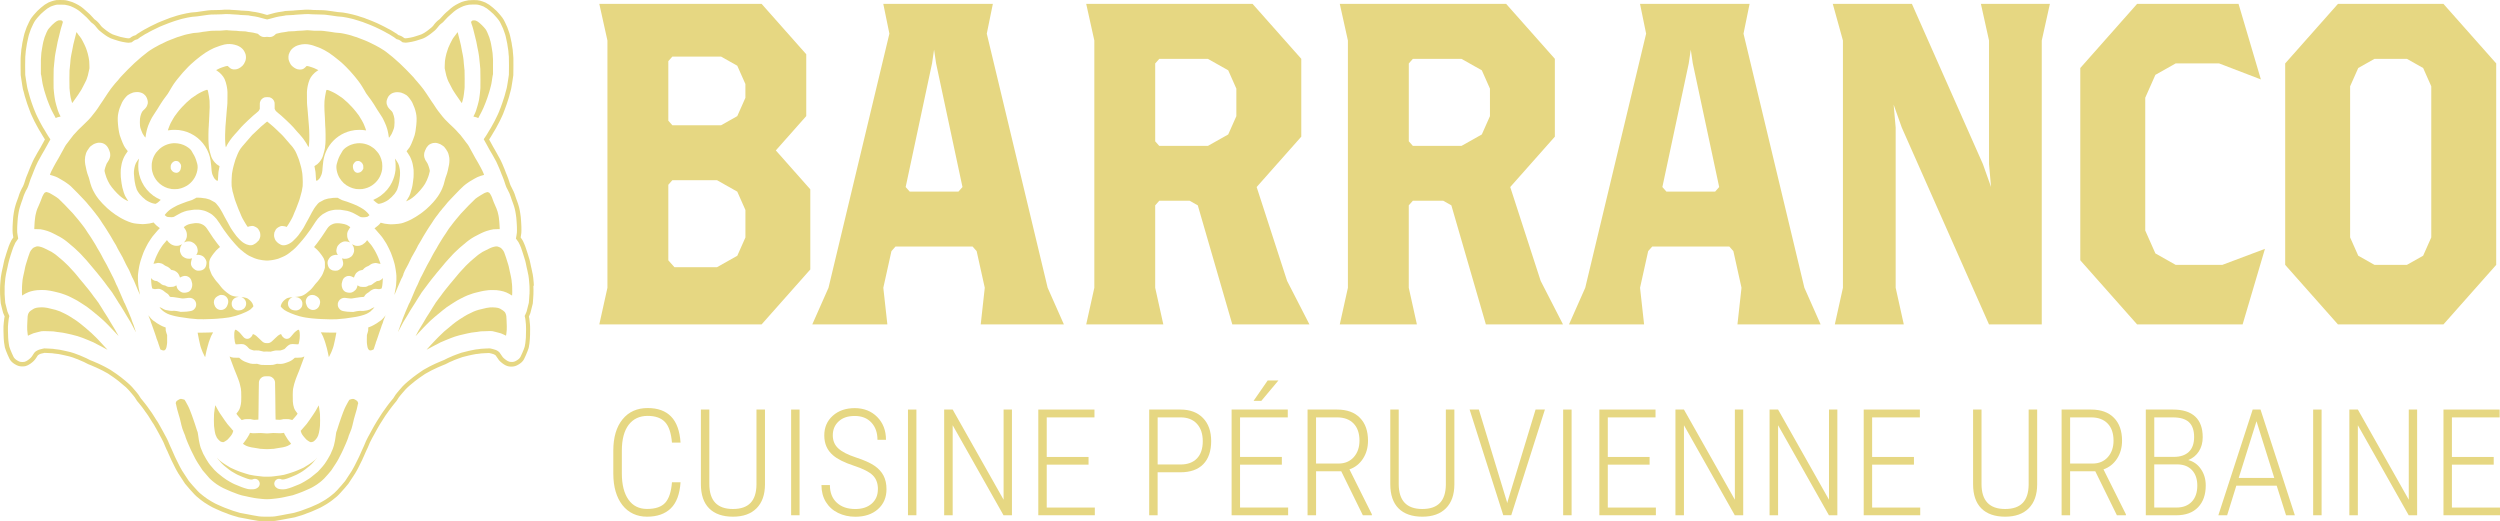 <?xml version="1.0" encoding="UTF-8"?>
<svg id="Layer_1" data-name="Layer 1" xmlns="http://www.w3.org/2000/svg" viewBox="0 0 975.25 203.29">
  <defs>
    <style>
      .cls-1, .cls-2 {
        fill: #e6d782;
      }

      .cls-2 {
        fill-rule: evenodd;
      }
    </style>
  </defs>
  <g>
    <path class="cls-1" d="M297.11,126.55h-63.32l3.17-14.29V15.81l-3.17-14.29h63.32l17.41,19.65v24.11l-11.87,13.4,13.45,15.18v31.26l-19,21.43ZM290.78,32.78l-3.17-7.14-6.33-3.57h-18.99l-1.58,1.79v23.22l1.58,1.79h18.99l6.33-3.57,3.17-7.14v-5.36ZM290.78,81.9l-3.17-7.14-7.91-4.47h-17.41l-1.58,1.79v29.47l2.38,2.68h16.62l7.91-4.46,3.17-7.14v-10.72Z"/>
    <path class="cls-1" d="M382.58,126.55l1.58-14.29-3.17-14.29-1.58-1.79h-30.08l-1.58,1.79-3.17,14.29,1.58,14.29h-29.29l6.33-14.29,23.75-99.13-2.38-11.61h42.74l-2.37,11.61,23.75,99.13,6.33,14.29h-32.45ZM365.17,24.74l-.79-5.36-.79,5.36-10.29,48.22,1.58,1.79h19l1.58-1.79-10.29-48.22Z"/>
    <path class="cls-1" d="M480.72,126.55l-13.46-46.44-3.17-1.79h-11.87l-1.58,1.79v32.15l3.17,14.29h-30.08l3.17-14.29V15.81l-3.17-14.29h64.9l19,21.43v30.36l-17.41,19.65,11.87,36.61,8.71,16.97h-30.08ZM482.3,34.57l-3.17-7.14-7.92-4.46h-18.99l-1.58,1.79v30.36l1.58,1.79h18.99l7.92-4.46,3.17-7.14v-10.72Z"/>
    <path class="cls-1" d="M579.64,126.55l-13.46-46.44-3.17-1.79h-11.87l-1.58,1.79v32.15l3.17,14.29h-30.08l3.17-14.29V15.81l-3.17-14.29h64.9l19,21.43v30.36l-17.41,19.65,11.87,36.61,8.71,16.97h-30.08ZM581.23,34.57l-3.17-7.14-7.92-4.46h-18.99l-1.58,1.79v30.36l1.58,1.79h18.99l7.92-4.46,3.17-7.14v-10.72Z"/>
    <path class="cls-1" d="M677.78,126.55l1.58-14.29-3.17-14.29-1.58-1.79h-30.08l-1.58,1.79-3.17,14.29,1.58,14.29h-29.29l6.33-14.29,23.75-99.13-2.38-11.61h42.74l-2.37,11.61,23.75,99.13,6.33,14.29h-32.45ZM660.36,24.74l-.79-5.36-.79,5.36-10.29,48.22,1.58,1.79h19l1.58-1.79-10.29-48.22Z"/>
    <path class="cls-1" d="M796.49,15.81v110.74h-20.58l-34.03-76.8-3.17-8.93.79,8.93v62.51l3.17,14.29h-26.91l3.17-14.29V15.81l-3.96-14.29h30.87l27.7,62.51,3.17,8.93-.79-8.93V15.81l-3.17-14.29h26.91l-3.17,14.29Z"/>
    <path class="cls-1" d="M874.84,126.55h-41.16l-22.16-25.01V26.53l22.16-25.01h39.58l8.71,29.47-16.3-6.25h-16.94l-7.91,4.46-3.96,8.93v51.8l3.96,8.93,7.91,4.47h18.21l16.62-6.25-8.71,29.47Z"/>
    <path class="cls-1" d="M953.19,126.55h-41.16l-20.58-23.22V24.74l20.58-23.22h41.16l20.58,23.22v78.59l-20.58,23.22ZM948.44,33.67l-3.17-7.14-6.33-3.57h-12.66l-6.33,3.57-3.17,7.14v58.94l3.17,7.14,6.33,3.57h12.66l6.33-3.57,3.17-7.14v-58.94Z"/>
  </g>
  <g>
    <path class="cls-1" d="M265.48,188.14c-.31,4.63-1.58,8.02-3.81,10.18-2.23,2.16-5.32,3.24-9.26,3.24s-7.26-1.51-9.61-4.52c-2.35-3.01-3.53-7.1-3.55-12.28v-8.95c0-5.19,1.2-9.26,3.59-12.21s5.67-4.42,9.83-4.42c3.93,0,6.97,1.1,9.12,3.31,2.15,2.21,3.39,5.6,3.69,10.17h-3.35c-.31-3.74-1.21-6.41-2.7-8.01-1.49-1.6-3.75-2.41-6.77-2.41-3.17,0-5.65,1.16-7.42,3.48s-2.66,5.69-2.66,10.11v8.84c0,4.38.86,7.79,2.57,10.22,1.71,2.44,4.13,3.65,7.25,3.65,3.27,0,5.64-.8,7.1-2.41,1.46-1.6,2.34-4.28,2.63-8.01h3.35Z"/>
    <path class="cls-1" d="M298.42,159.76v29.25c-.02,3.98-1.11,7.07-3.28,9.26-2.17,2.19-5.24,3.29-9.22,3.29s-7.13-1.08-9.28-3.24c-2.15-2.16-3.22-5.3-3.22-9.42v-29.14h3.29v29.03c0,6.51,3.07,9.77,9.21,9.77s9.1-3.16,9.18-9.49v-29.31h3.32Z"/>
    <path class="cls-1" d="M311.91,201h-3.29v-41.23h3.29v41.23Z"/>
    <path class="cls-1" d="M342.48,190.86c0-2.3-.67-4.12-2.01-5.44-1.34-1.32-3.83-2.59-7.49-3.79-3.66-1.21-6.34-2.56-8.05-4.05-2.25-1.94-3.38-4.51-3.38-7.7s1.11-5.72,3.32-7.7c2.21-1.98,5.07-2.97,8.57-2.97s6.5,1.15,8.77,3.46c2.27,2.3,3.41,5.27,3.41,8.89h-3.32c0-2.78-.79-5.02-2.38-6.73-1.59-1.71-3.75-2.56-6.48-2.56s-4.75.7-6.28,2.11c-1.53,1.41-2.29,3.22-2.29,5.45,0,2.08.72,3.78,2.16,5.1,1.44,1.32,3.74,2.5,6.9,3.53,3.16,1.03,5.54,2.1,7.16,3.2s2.81,2.4,3.58,3.89c.77,1.49,1.15,3.25,1.15,5.27,0,3.23-1.11,5.83-3.33,7.8-2.22,1.97-5.16,2.96-8.82,2.96-2.46,0-4.71-.5-6.74-1.49s-3.62-2.42-4.76-4.28c-1.14-1.86-1.72-4.05-1.72-6.58h3.29c0,2.91.89,5.19,2.68,6.85,1.79,1.66,4.2,2.49,7.24,2.49,2.66,0,4.79-.7,6.39-2.1,1.61-1.4,2.41-3.27,2.41-5.61Z"/>
    <path class="cls-1" d="M357.49,201h-3.29v-41.23h3.29v41.23Z"/>
    <path class="cls-1" d="M394.76,201h-3.29l-19.83-35.12v35.12h-3.32v-41.23h3.32l19.86,35.17v-35.17h3.26v41.23Z"/>
    <path class="cls-1" d="M424.64,181.26h-16.31v16.74h18.76v3h-22.05v-41.23h21.91v3.06h-18.62v15.43h16.31v3Z"/>
    <path class="cls-1" d="M451.59,184.23v16.77h-3.29v-41.23h12.21c3.71,0,6.64,1.1,8.77,3.29,2.14,2.19,3.2,5.2,3.2,9.03s-1.03,6.91-3.1,9.01-5.05,3.14-8.93,3.14h-8.86ZM451.59,181.2h8.92c2.77,0,4.91-.79,6.42-2.36,1.51-1.58,2.27-3.81,2.27-6.7s-.76-5.16-2.29-6.83c-1.53-1.66-3.65-2.49-6.36-2.49h-8.95v18.38Z"/>
    <path class="cls-1" d="M500.05,181.26h-16.31v16.74h18.76v3h-22.05v-41.23h21.91v3.06h-18.62v15.43h16.31v3ZM494.54,148.41h4.18l-6.67,7.96h-3.03s5.51-7.96,5.51-7.96Z"/>
    <path class="cls-1" d="M523.21,183.84h-9.81v17.16h-3.32v-41.23h11.52c3.83,0,6.8,1.07,8.9,3.21,2.11,2.14,3.16,5.12,3.16,8.94,0,2.66-.65,5-1.96,7.01-1.31,2.01-3.07,3.4-5.28,4.18l8.75,17.53v.37h-3.52l-8.43-17.16ZM513.39,180.83h8.77c2.48,0,4.46-.84,5.95-2.51,1.48-1.67,2.22-3.81,2.22-6.41,0-2.89-.77-5.13-2.31-6.71-1.54-1.59-3.69-2.38-6.46-2.38h-8.17v18.01Z"/>
    <path class="cls-1" d="M567.35,159.76v29.25c-.02,3.98-1.11,7.07-3.28,9.26-2.17,2.19-5.24,3.29-9.22,3.29s-7.13-1.08-9.28-3.24c-2.15-2.16-3.22-5.3-3.22-9.42v-29.14h3.29v29.03c0,6.51,3.07,9.77,9.21,9.77s9.1-3.16,9.18-9.49v-29.31h3.32Z"/>
    <path class="cls-1" d="M587.85,195.84l.09.45.12-.45,10.97-36.08h3.64l-13.13,41.23h-3.12l-13.13-41.23h3.61l10.97,36.08Z"/>
    <path class="cls-1" d="M613.08,201h-3.29v-41.23h3.29v41.23Z"/>
    <path class="cls-1" d="M643.51,181.26h-16.31v16.74h18.76v3h-22.05v-41.23h21.91v3.06h-18.62v15.43h16.31v3Z"/>
    <path class="cls-1" d="M680.03,201h-3.29l-19.83-35.12v35.12h-3.32v-41.23h3.32l19.86,35.17v-35.17h3.26v41.23Z"/>
    <path class="cls-1" d="M716.75,201h-3.29l-19.83-35.12v35.12h-3.32v-41.23h3.32l19.86,35.17v-35.17h3.26v41.23Z"/>
    <path class="cls-1" d="M746.63,181.26h-16.31v16.74h18.76v3h-22.05v-41.23h21.91v3.06h-18.62v15.43h16.31v3Z"/>
    <path class="cls-1" d="M794.7,159.76v29.25c-.02,3.98-1.11,7.07-3.28,9.26-2.17,2.19-5.24,3.29-9.22,3.29s-7.13-1.08-9.28-3.24c-2.15-2.16-3.22-5.3-3.22-9.42v-29.14h3.29v29.03c0,6.51,3.07,9.77,9.21,9.77s9.1-3.16,9.18-9.49v-29.31h3.32Z"/>
    <path class="cls-1" d="M817.36,183.84h-9.81v17.16h-3.32v-41.23h11.52c3.83,0,6.8,1.07,8.9,3.21,2.11,2.14,3.16,5.12,3.16,8.94,0,2.66-.65,5-1.96,7.01-1.31,2.01-3.07,3.4-5.28,4.18l8.75,17.53v.37h-3.52l-8.43-17.16ZM807.55,180.83h8.77c2.48,0,4.46-.84,5.95-2.51,1.48-1.67,2.22-3.81,2.22-6.41,0-2.89-.77-5.13-2.31-6.71-1.54-1.59-3.69-2.38-6.46-2.38h-8.17v18.01Z"/>
    <path class="cls-1" d="M837.08,201v-41.23h10.65c3.79,0,6.66.91,8.62,2.73,1.95,1.82,2.93,4.5,2.93,8.05,0,2.11-.5,3.95-1.5,5.52-1,1.57-2.39,2.7-4.16,3.4,2.04.51,3.69,1.68,4.95,3.5,1.26,1.82,1.89,3.96,1.89,6.42,0,3.59-1,6.42-3,8.5-2,2.08-4.84,3.12-8.51,3.12h-11.86ZM840.37,178.23h7.65c2.5,0,4.45-.65,5.83-1.95,1.39-1.3,2.08-3.24,2.08-5.81s-.68-4.55-2.03-5.79c-1.36-1.24-3.41-1.85-6.16-1.85h-7.36v15.41ZM840.37,181.17v16.82h8.72c2.5,0,4.47-.76,5.92-2.27,1.44-1.51,2.16-3.61,2.16-6.3,0-2.5-.67-4.48-2.01-5.96-1.34-1.48-3.2-2.24-5.58-2.3h-9.21Z"/>
    <path class="cls-1" d="M888.15,189.47h-15.76l-3.58,11.53h-3.43l13.39-41.23h3.06l13.39,41.23h-3.44l-3.64-11.53ZM873.34,186.44h13.85l-6.93-22.12-6.93,22.12Z"/>
    <path class="cls-1" d="M905.65,201h-3.29v-41.23h3.29v41.23Z"/>
    <path class="cls-1" d="M942.92,201h-3.29l-19.83-35.12v35.12h-3.32v-41.23h3.32l19.86,35.17v-35.17h3.26v41.23Z"/>
    <path class="cls-1" d="M972.8,181.26h-16.31v16.74h18.76v3h-22.05v-41.23h21.91v3.06h-18.62v15.43h16.31v3Z"/>
  </g>
  <g>
    <path class="cls-2" d="M100.77,93.91c-.26.35-.79.86-1.03,1-.12.07-.34.2-.48.29-.54.35-.96.48-1.54.47-.21,0-.44-.02-.52-.04-.91-.23-1.25-.35-1.59-.56-.11-.07-.27-.16-.36-.2-.63-.31-1.64-1.21-2.55-2.25-.16-.19-.38-.43-.49-.55-.19-.2-.39-.48-.94-1.28-.14-.21-.31-.45-.39-.54-.38-.46-1.38-2.11-1.6-2.63-.05-.12-.14-.3-.21-.41-.06-.11-.24-.42-.39-.7-.15-.28-.34-.6-.41-.73-.08-.13-.19-.35-.26-.48-.07-.14-.21-.4-.33-.59-.11-.19-.35-.64-.53-1-.18-.36-.39-.75-.45-.86-.07-.11-.19-.33-.28-.48-.45-.8-.84-1.42-1.08-1.73-.54-.69-.65-.83-.96-1.19-.38-.43-.56-.56-1.16-.85-.21-.1-.55-.28-.76-.41-.53-.31-.7-.39-1.17-.5-.21-.05-.53-.14-.7-.2-.17-.06-.38-.11-.46-.11s-.3-.02-.48-.05c-1.09-.18-1.55-.22-2.29-.22h-.75l-.48.28c-.96.56-1.48.78-2.33.99-.25.06-.61.17-.8.25-.19.07-.44.16-.55.2-.11.04-.4.14-.64.24-.25.1-.71.28-1.04.39-1.14.41-2.22.93-3.24,1.54-.86.52-1.27.79-1.53,1.03-.12.11-.28.25-.35.31-.33.28-.9.87-1.15,1.2-.22.29-.26.36-.22.4.11.13.75.61.84.63.05.01.36.05.67.1.45.06.69.07,1.13.06.61-.02.84-.07,1.1-.24.09-.06.22-.14.3-.18.08-.04.31-.17.5-.29.19-.11.44-.25.55-.3.11-.05.35-.18.51-.28.55-.34,1.13-.6,2.06-.93.85-.3.91-.31,2.83-.59.94-.14,1-.14,1.9-.14.81,0,1.01.01,1.53.09.33.05.77.14.98.19.21.06.46.13.57.15.58.13,2.27.97,2.94,1.47.4.3,1.42,1.28,1.73,1.68.36.46,1,1.37,1.32,1.86.15.24.37.58.47.75.61.97,1.64,2.45,2.2,3.15.1.13.3.39.44.59.14.2.39.53.57.74.18.21.49.6.7.87.44.55.85,1.03,1.29,1.51.17.18.44.48.59.66.55.66,1.48,1.59,1.89,1.9.22.16.52.41.68.54.56.49.96.79,1.69,1.3.46.32,1.33.79,1.67.9.12.04.38.15.57.25.2.1.53.25.74.33.44.17,1.38.47,1.61.5.31.05,1.3.23,1.43.27.07.02.36.05.64.07.29.02.59.05.68.07.22.04.91.04,1.15,0,.11-.02.41-.05.68-.07.26-.02.62-.06.79-.1.17-.04.56-.11.88-.16.89-.15,1.9-.48,2.72-.89.21-.11.51-.24.66-.29.38-.14,1.15-.56,1.62-.88.73-.5,1.13-.81,1.69-1.3.15-.14.46-.38.68-.54.41-.31,1.33-1.24,1.89-1.9.15-.18.42-.48.59-.66.43-.46.72-.8,1.1-1.27.18-.22.52-.64.75-.93.24-.29.55-.69.7-.9.14-.2.36-.51.5-.68.63-.8,1.65-2.26,2.1-3,.6-.98,1.47-2.24,1.91-2.77.44-.53,1.44-1.45,1.89-1.73.9-.58,2.18-1.2,2.72-1.32.11-.02.36-.09.57-.15.21-.05.65-.14.98-.19.53-.08.71-.09,1.53-.09h.93l1.32.2c1.51.22,1.72.27,2.49.54.92.32,1.51.59,2.04.91.16.1.4.23.54.3.14.06.34.17.45.24.11.07.31.18.44.26.14.08.33.19.43.25.29.19.5.24,1.14.26.47.01.68,0,1.2-.07.7-.1.66-.08,1.16-.5l.3-.25-.06-.09c-.25-.39-.94-1.14-1.34-1.46-.07-.06-.23-.2-.36-.31-.26-.24-.76-.57-1.63-1.09-.96-.57-2.06-1.09-3.16-1.49-.32-.12-.79-.3-1.04-.39-.25-.1-.54-.2-.64-.24-.11-.04-.36-.13-.55-.2-.2-.08-.56-.19-.8-.25-.85-.21-1.37-.43-2.33-.99l-.48-.28h-.77c-.76,0-1.14.04-2.27.22-.18.03-.39.05-.48.05s-.27.04-.41.09c-.14.05-.45.14-.7.2-.52.13-.7.2-1.23.52-.21.13-.55.31-.76.41-.59.28-.78.41-1.16.84-.32.36-.46.54-.96,1.19-.24.3-.63.93-1.08,1.73-.09.15-.21.37-.28.48-.06.11-.27.5-.45.86-.19.36-.42.8-.51.96-.1.17-.24.43-.32.59-.08.16-.21.39-.28.52-.07.13-.26.46-.41.73-.15.28-.33.59-.39.7-.06.11-.16.29-.21.41-.22.52-1.2,2.15-1.58,2.61-.08.1-.26.35-.4.55-.71,1.04-.69,1.01-1.54,1.95-1.02,1.13-1.81,1.81-2.46,2.14-.1.05-.24.13-.31.18-.16.11-.8.36-1.09.44-.13.03-.32.08-.43.11-.12.03-.35.06-.59.06-.59,0-1.01-.12-1.55-.47-.15-.09-.36-.23-.48-.29-.24-.14-.77-.65-1.03-.99-.21-.29-.35-.56-.53-1.09-.1-.29-.15-.53-.17-.73-.03-.36.04-1.18.13-1.47.07-.23.36-.82.54-1.11.19-.3.56-.64.99-.89.63-.38,1.03-.5,1.58-.5.44,0,1.43.22,1.61.37.05.04.03.06.23-.23.09-.13.23-.34.32-.46.09-.13.22-.35.3-.48.07-.14.34-.58.6-.99.28-.45.57-.98.74-1.34.15-.33.35-.75.43-.93.08-.18.21-.5.29-.73.08-.22.2-.52.27-.66.07-.14.16-.35.21-.47.05-.12.15-.36.23-.54.08-.18.22-.54.32-.81.09-.26.19-.53.22-.59.03-.06.12-.3.2-.53.08-.24.22-.6.31-.81.26-.64.58-1.62.69-2.13.12-.54.25-1.03.33-1.23.06-.13.22-.71.27-.98.13-.63.32-1.71.35-2,.06-.55.05-2.71-.01-3.13-.03-.19-.05-.53-.05-.75s-.03-.55-.05-.71c-.03-.17-.05-.39-.05-.49,0-.19-.15-.98-.3-1.64-.05-.2-.14-.57-.19-.82-.06-.26-.14-.55-.18-.64-.04-.1-.09-.28-.11-.39-.16-.81-.84-2.77-1.3-3.73-.08-.17-.21-.45-.28-.64-.22-.53-.45-.94-.97-1.7-.34-.51-.56-.79-.75-.98-.15-.15-.37-.39-.48-.54-.36-.47-.75-.93-.98-1.15-.12-.12-.38-.41-.58-.66-.45-.56-.72-.87-1.06-1.23-.15-.16-.39-.43-.54-.6-.15-.18-.46-.48-.7-.69-.24-.2-.53-.48-.65-.61-.12-.13-.61-.6-1.09-1.05-.48-.44-1-.93-1.17-1.09-.34-.32-.86-.76-1.24-1.05-.14-.1-.44-.35-.67-.55-.23-.2-.43-.36-.45-.37-.01,0-.19.14-.4.31-.21.18-.51.43-.68.56-.43.34-.96.79-1.39,1.19-1.37,1.27-2.08,1.94-2.21,2.1-.08.1-.36.36-.61.58-.25.21-.49.43-.53.48-.04.04-.2.23-.34.4-.15.18-.31.35-.35.39-.12.1-.64.72-1.06,1.23-.2.25-.46.54-.58.66-.23.22-.62.69-.98,1.15-.11.15-.33.4-.48.54-.19.19-.41.48-.76.98-.51.76-.74,1.17-.96,1.7-.07.18-.21.48-.29.65-.47,1-1.13,2.91-1.29,3.72-.02.12-.07.31-.12.43-.04.12-.13.45-.19.73-.06.29-.15.64-.18.79-.13.52-.29,1.36-.29,1.55,0,.1-.03.32-.05.49-.03.17-.05.49-.05.71s-.03.56-.05.75c-.06.41-.07,2.58-.01,3.13.03.3.23,1.42.35,2,.06.27.22.84.28.98.08.19.21.67.33,1.22.11.52.44,1.5.69,2.13.09.21.23.58.31.81.08.24.18.48.2.53.03.06.13.32.22.59.1.27.24.63.32.81.08.17.19.42.23.54.05.12.14.33.22.48.07.15.19.44.27.66.07.22.23.59.34.82.11.23.2.43.2.43s.11.24.25.52c.14.28.43.8.65,1.15.22.35.5.81.61,1.02s.29.48.38.61c.09.13.21.3.28.39.06.09.12.18.13.19.01.02.04.02.07,0,.18-.14,1.17-.37,1.61-.37.55,0,.95.13,1.54.48.49.29.63.41.87.7.26.31.67,1.12.74,1.47.08.39.13,1.04.09,1.37-.06.52-.39,1.37-.7,1.78Z"/>
    <path class="cls-2" d="M126.88,56.51c0,.61-.19,1.88-.36,2.39-.2.61-.33,1.05-.46,1.6-.25.98-.67,1.77-1.49,2.77-.43.53-1.09,1.08-1.63,1.35-.19.1-.29.17-.28.2.09.36.4,1.99.4,2.14,0,.11.03.34.05.52.03.17.05.51.05.75s.02.53.04.64c.02.12.05.5.06.86.03.81.05.85.46.71.14-.05.26-.14.56-.43.21-.21.43-.45.49-.54.06-.09.24-.46.41-.82.28-.59.31-.7.43-1.21.14-.63.19-1.13.24-2.03.02-.34.05-.67.07-.75.02-.08.05-.38.08-.66.19-2.64,1-5.01,2.42-7.11,1.99-2.94,4.98-5.01,8.42-5.84,1.22-.29,2.04-.39,3.36-.39.96,0,1.53.04,2.3.18.16.03.31.04.32.04.03-.03-.27-.89-.59-1.68-.37-.91-.5-1.2-.72-1.58-.1-.16-.32-.55-.49-.88-.29-.55-.71-1.24-1.01-1.66-.53-.75-1.8-2.35-2.16-2.72-.02-.02-.17-.18-.32-.36-1.09-1.21-2.12-2.21-3.41-3.3-.62-.52-.77-.64-1.63-1.19-.41-.27-.81-.54-.89-.59-.77-.53-2.49-1.39-3.5-1.74-.24-.09-.58-.13-.7-.1-.08.03-.19.4-.3,1-.16.93-.26,1.43-.29,1.57-.06.23-.18,1.13-.22,1.7-.06.77-.07,2.83-.01,3.79.05.89.05.9.15,2.56.04.59.08,1.52.09,2.07.01.55.04,1.11.05,1.25.14,1.01.2,5.87.09,6.75-.03.24-.05.57-.05.75Z"/>
    <path class="cls-2" d="M27.18,35.26c.02.09.05.33.07.54.01.21.05.53.08.71.03.19.07.5.09.7.04.41.25,1.41.38,1.8.05.15.14.47.2.71.06.25.12.46.14.47.03.03.36-.39.51-.63.05-.08.2-.3.34-.49.14-.19.4-.55.58-.81.18-.26.4-.59.51-.73.1-.14.23-.33.29-.41.05-.09.18-.28.29-.43.1-.15.26-.4.35-.56.09-.16.26-.41.38-.57.26-.36.44-.68,1.47-2.7.64-1.25.78-1.53.78-1.55,0-.01.11-.3.24-.64.3-.77.45-1.34.84-3.2l.18-.84-.02-1.17c-.01-.73-.04-1.28-.07-1.47-.03-.16-.05-.39-.05-.5,0-.29-.32-1.87-.54-2.65-.1-.36-.27-.91-.38-1.23-.11-.31-.25-.73-.33-.93-.13-.37-.68-1.57-.97-2.09-.09-.17-.22-.42-.28-.56-.23-.51-.83-1.48-1.08-1.74-.25-.26-.63-.75-.91-1.2-.09-.15-.22-.33-.28-.4-.06-.07-.12-.13-.14-.13-.04,0-.11.23-.26.89-.27,1.12-.35,1.46-.47,1.86-.34,1.16-.69,2.76-1,4.57-.05.3-.14.74-.2.96-.06.23-.12.55-.14.71-.02.17-.08.51-.13.77-.09.46-.17,1.29-.24,2.31-.02.29-.05.58-.07.66-.02.08-.04.26-.04.4s-.02.39-.05.55c-.03.16-.06.46-.07.66-.01.2-.04.42-.06.5-.03.1-.04,1.05-.05,3.29-.01,2.67,0,3.24.04,3.77.03.34.07.7.09.79Z"/>
    <path class="cls-2" d="M112.7,172.01c-.24-.26-.54-.7-.78-1.12-.13-.23-.35-.6-.5-.82-.31-.47-.46-.76-.55-1.03-.03-.1-.07-.19-.08-.19-.01,0-.22.04-.46.08-.54.1-1.44.11-2.45.03-1.02-.08-1.41-.07-3.13.09-.51.05-.66.05-1.16,0-1.73-.15-2.12-.16-3.14-.09-.36.03-.98.05-1.38.05-.6,0-.78-.02-1.14-.09-.23-.05-.43-.08-.43-.07,0,.01-.02.07-.04.13-.05.19-.21.53-.4.82-.28.43-.56.9-.71,1.18-.16.29-.5.78-.72,1.03-.08.09-.21.26-.29.38-.08.11-.24.33-.36.47-.12.15-.21.27-.21.28.14.13,1.07.68,1.33.79.43.19,1.18.42,1.59.49.17.03.39.08.49.11.1.03.7.13,1.33.21.62.09,1.25.19,1.4.23.4.1.78.15,1.3.15.26,0,.63.03.83.05.48.07,1.78.07,2.26,0,.19-.03.56-.05.83-.05.52,0,.9-.04,1.29-.15.15-.04.78-.14,1.41-.23.63-.09,1.23-.19,1.33-.21.1-.03.29-.07.43-.09.36-.06,1.14-.29,1.58-.48.29-.12,1.2-.66,1.38-.81.02-.01-.07-.14-.19-.29-.12-.15-.29-.36-.37-.48-.08-.12-.2-.28-.28-.36Z"/>
    <path class="cls-2" d="M117.49,167.86l-.19.17.11.4c.22.79.58,1.35,1.58,2.47.55.62.69.75,1.1,1,.16.09.34.21.4.26.18.14.64.34.76.34.21,0,.75-.12.91-.2.27-.14.58-.39.94-.79.89-.96,1.24-1.89,1.58-4.11.15-.96.17-1.38.19-3.33.01-1.54,0-1.95-.04-2.35-.03-.27-.06-.58-.06-.69,0-.24-.1-.96-.25-1.79-.05-.32-.11-.7-.13-.84-.01-.14-.04-.26-.05-.27-.03-.02-.31.46-.68,1.18-.16.31-.34.64-.39.71-.05.08-.16.26-.24.41-.18.34-.72,1.17-.9,1.39-.18.22-.87,1.22-1.4,2.04-.67,1.03-1.48,2.05-2.36,2.98-.17.18-.4.44-.51.59-.11.15-.28.35-.38.44Z"/>
    <path class="cls-2" d="M118.44,139.19c-.64.29-1.09.36-2.44.36h-.98l-.31.28c-.77.71-1.54,1.15-2.62,1.51-.3.1-.65.22-.78.27-.82.31-1.7.42-2.72.33l-.52-.04-.68.2c-1.02.3-1.13.31-3.36.3-1.33,0-1.98-.03-2.16-.06-.15-.03-.57-.13-.95-.24l-.68-.2-.48.05c-.71.06-1.6,0-2.13-.14-.21-.06-.5-.15-.63-.2-.13-.05-.48-.17-.78-.27-1.08-.36-1.85-.8-2.62-1.51l-.31-.28h-.99c-1.01,0-1.51-.04-1.95-.17-.11-.03-.33-.12-.49-.19-.16-.08-.3-.13-.3-.11,0,.07.46,1.34.69,1.89.15.36.32.84.4,1.07.13.41.45,1.28.73,1.94.08.19.15.38.17.43.06.21.41,1.07.53,1.3.13.25.4.95.67,1.7.08.23.23.63.33.89.26.7.3.83.51,1.66.39,1.53.44,1.87.49,2.88.05,1.08.05,3.11,0,3.79-.02.3-.07.78-.12,1.05-.09.56-.38,1.61-.54,1.93-.25.49-.64,1.08-1,1.49-.11.13-.21.26-.21.29,0,.06.54.78.9,1.18.16.18.35.4.41.48.07.08.26.29.44.48l.32.34.34-.1c.95-.28.93-.27,2.07-.27h1.05l.55.14c.4.1.63.14.85.15.38,0,1.62-.07,1.65-.1.01-.01.04-1.75.06-3.85.02-2.11.06-5.32.08-7.15.02-1.83.05-3.46.07-3.62.07-.61.35-1.15.79-1.57.3-.29.56-.45.91-.57.38-.13.64-.15,1.57-.15.67,0,.91.03,1.08.07,1.05.28,1.81,1.15,1.94,2.23.02.18.06,2.47.09,5.28.03,2.73.06,5.95.08,7.14.01,1.19.03,2.18.05,2.19.04.03,1.34.1,1.66.09.2,0,.43-.04.64-.1.68-.19.7-.19,1.79-.19,1.14,0,1.11,0,2.07.27l.34.1.32-.34c.18-.19.38-.4.44-.48.07-.08.26-.3.42-.48.35-.4.9-1.11.9-1.18,0-.03-.11-.17-.24-.33-.53-.61-.98-1.38-1.17-1.99-.29-.95-.38-1.43-.45-2.42-.09-1.17-.03-4.24.09-4.93.22-1.23.61-2.63,1.02-3.72.09-.22.23-.61.33-.88.22-.63.44-1.18.58-1.45.06-.12.2-.46.32-.77.11-.3.3-.77.4-1.04.41-1.03.53-1.35.66-1.78.08-.25.26-.75.41-1.11.23-.56.7-1.83.7-1.9,0-.01-.14.04-.3.11Z"/>
    <path class="cls-2" d="M146.95,59.01c-.14-.14-.33-.35-.43-.48-.32-.42-1.27-1.14-2-1.55-.97-.53-1.98-.87-3.06-1.03-.55-.08-1.5-.11-2-.07-.83.07-1.84.31-2.55.59-1.06.42-2.08,1.06-2.76,1.74-.35.35-.55.63-.79,1.1-.09.19-.27.5-.4.7-.57.89-1.05,2.01-1.39,3.25-.06.21-.15.51-.19.66-.43,1.37.03,3.75,1.05,5.45.95,1.57,2.25,2.79,3.64,3.41.23.1.49.23.59.28.44.25,1.43.54,2.25.67.54.08,1.91.09,2.39.02,1.46-.22,2.69-.68,3.81-1.42,2.15-1.43,3.54-3.61,3.96-6.21.1-.62.09-2.06-.02-2.69-.3-1.77-1.1-3.45-2.1-4.44ZM141.73,65.77l-.11.23c-.28.56-.67.98-1.14,1.19-.22.11-.76.24-.98.24s-.62-.12-.83-.26c-.25-.16-.55-.51-.69-.8-.3-.64-.41-1.54-.24-2.07.14-.45.74-1.18,1.1-1.35.07-.04.23-.09.35-.11.14-.03.35-.04.56-.04.3.01.37.02.61.14.49.23.9.61,1.13,1.08.22.44.24.56.24,1.18v.57Z"/>
    <path class="cls-2" d="M152.98,70.98c-1.01,2.12-2.51,3.92-4.47,5.37-.65.48-1.95,1.22-2.68,1.53l-.23.1.07.08s.21.2.39.35c.18.15.41.35.52.45.11.1.31.25.44.32.13.07.28.16.31.2.16.16.28.18.71.1.61-.11,1.03-.24,1.63-.5.72-.31,1.4-.69,1.82-1,.71-.53,1.8-1.57,2.37-2.28.37-.46.95-1.38,1.09-1.74.31-.78.71-2.33.8-3.1.02-.18.08-.67.14-1.09.06-.43.13-1.05.15-1.38.05-.71.02-1.79-.05-2.12-.03-.13-.08-.43-.11-.66-.07-.51-.28-1.26-.51-1.77-.1-.23-.32-.61-.58-.99-.23-.34-.48-.7-.57-.8l-.16-.19.02.14c.01.08.05.33.09.55.04.23.09.59.12.8.06.53.06,2.48,0,3-.2,1.7-.62,3.17-1.33,4.64Z"/>
    <path class="cls-2" d="M52.73,128.59c-.17-.41-.34-.87-.37-1.02-.08-.38-.18-.65-.59-1.63-.2-.47-.38-.98-.42-1.13-.03-.15-.07-.32-.09-.38-.06-.26-2.42-5.81-2.56-6.02-.08-.13-.18-.29-.22-.36-.04-.07-.63-1.44-1.3-3.04-.8-1.92-1.28-3.02-1.41-3.23-.25-.43-.43-.81-1.01-2.2-.34-.81-.55-1.25-.68-1.46-.11-.16-.25-.44-.33-.61-.07-.17-.18-.39-.23-.47-.16-.25-.5-.93-.68-1.35-.09-.21-.25-.53-.36-.7-.11-.18-.3-.54-.42-.82-.12-.28-.29-.6-.37-.73-.09-.13-.22-.36-.3-.54-.08-.17-.21-.4-.29-.52-.08-.11-.2-.33-.27-.48-.07-.15-.21-.39-.31-.54-.1-.15-.24-.41-.32-.59-.08-.18-.21-.44-.29-.57-.08-.14-.25-.46-.38-.73-.13-.26-.29-.55-.35-.64-.06-.09-.2-.32-.3-.53-.1-.2-.33-.57-.5-.83-.18-.25-.38-.6-.45-.76-.08-.17-.19-.37-.25-.46-.06-.09-.17-.29-.25-.45-.08-.16-.21-.39-.3-.51-.08-.12-.26-.41-.39-.64-.14-.24-.43-.7-.65-1.04-.22-.34-.45-.71-.52-.84-.06-.13-.31-.5-.55-.83-.24-.33-.51-.74-.62-.91-.1-.18-.27-.43-.38-.57-.1-.14-.25-.38-.33-.52-.08-.14-.21-.35-.29-.45-.23-.32-.29-.39-.56-.8-.15-.22-.4-.55-.56-.73-.16-.19-.39-.48-.5-.65-.11-.17-.41-.54-.65-.83-.24-.29-.56-.68-.72-.89-.15-.2-.43-.53-.61-.72-.18-.2-.47-.54-.64-.76-.42-.56-.75-.92-2.89-3.14-.26-.28-.72-.76-1.01-1.07-.6-.63-2.05-2.06-2.43-2.39-.34-.3-1.37-.99-1.93-1.3-.25-.15-.65-.38-.88-.52-.59-.36-.8-.46-1.35-.64-.27-.09-.53-.16-.58-.15-.05,0-.23.06-.39.13-.33.14-.34.15-.72.76-.35.56-.46.81-1.08,2.52-.1.28-.23.6-.29.71-.06.11-.16.36-.23.54-.07.18-.18.45-.25.59-.07.15-.19.41-.26.59-.08.17-.19.44-.26.58-.07.14-.16.39-.21.55-.05.16-.13.42-.18.56-.15.47-.3,1.08-.36,1.45-.03.2-.09.54-.13.77-.09.53-.17,1.24-.2,1.73-.01.21-.03.48-.04.59-.02.29-.05.74-.07,1.23-.01.24-.03.54-.04.67-.01.13-.01.3,0,.38l.02.14h.97c1.19-.01,1.67.04,2.71.3.89.22,2.06.6,2.44.79.16.08.45.21.64.29.2.08.46.2.59.28.13.08.66.35,1.18.61.52.26,1.17.59,1.45.75.57.32,1.68,1.04,2.06,1.35.14.11.37.29.51.39.15.1.36.28.49.4.28.27.74.65,1.49,1.26.32.26.68.56.79.66.11.1.36.33.57.51.21.18.64.59.96.91.32.32.7.67.83.79.13.11.4.39.61.63s.48.53.6.66c.13.13.34.36.48.52.14.16.39.44.57.62.18.18.34.35.36.38.7.79,1.07,1.23,1.56,1.85.69.88,1.75,2.14,2.18,2.6.14.15.35.4.46.55.12.16.3.38.4.5.1.12.29.35.41.51.31.4.83,1.05,1.07,1.33.29.35.91,1.15,1.16,1.5.12.17.34.48.5.69.15.21.37.5.47.64.1.14.23.31.29.37.15.16.44.54.7.93.14.2.34.47.46.6.23.26.51.69.97,1.45.16.26.54.84.83,1.29.3.44.59.91.65,1.04.06.13.21.39.34.57.29.44.82,1.25,1.11,1.7.13.2.33.53.45.74.12.21.35.58.51.82s.36.58.45.75c.09.17.29.52.45.77.17.25.37.59.45.75.08.16.35.6.6.98.25.38.52.82.6.98.08.16.22.4.31.54.09.14.28.49.42.79.14.29.33.66.43.82.1.16.28.5.39.75.26.57.74,1.38.7,1.2-.01-.07-.17-.46-.34-.88Z"/>
    <path class="cls-2" d="M45.6,129.94c-.15-.3-.31-.61-.37-.7s-.18-.3-.27-.48c-.09-.18-.37-.64-.61-1.01-.25-.38-.51-.81-.59-.97-.08-.16-.29-.51-.47-.77-.18-.26-.39-.61-.46-.77-.08-.16-.28-.51-.45-.79-.17-.28-.34-.56-.38-.63-.1-.19-.59-.96-1.57-2.45-.18-.28-.37-.59-.42-.7-.05-.11-.29-.49-.53-.86-.25-.36-.6-.91-.78-1.22-.36-.6-.43-.7-.7-1.02-.1-.12-.31-.41-.46-.64-.16-.23-.38-.53-.5-.66-.11-.13-.27-.32-.34-.42-.46-.66-.67-.94-.79-1.09-.07-.09-.22-.3-.34-.46-.22-.31-.46-.63-.94-1.22-.15-.19-.35-.44-.44-.55-.09-.12-.25-.32-.37-.44-.11-.13-.31-.38-.45-.55-.34-.46-.79-1.01-.99-1.22-.09-.1-.3-.33-.45-.52-.16-.19-.45-.54-.66-.79-.51-.6-.98-1.18-1.21-1.49-.11-.14-.28-.35-.38-.46-.1-.11-.31-.36-.46-.55-.15-.18-.44-.5-.63-.7-.19-.2-.43-.45-.52-.56-.1-.11-.32-.35-.51-.55-.19-.2-.44-.47-.55-.61-.11-.14-.3-.33-.41-.43-.11-.1-.47-.45-.81-.78-.33-.33-.72-.7-.86-.82-.14-.12-.37-.32-.51-.46-.14-.13-.42-.36-.61-.52-.64-.51-1.31-1.06-1.56-1.3-.14-.13-.33-.29-.43-.36-.1-.06-.26-.19-.36-.27-.25-.2-.98-.69-1.38-.92-.45-.25-2.54-1.29-2.77-1.38-.1-.04-.28-.12-.4-.18-.26-.14-.85-.33-1.43-.47-.5-.12-.94-.14-1.3-.05-.11.03-.44.15-.71.28-.49.22-.51.23-.84.56-.4.39-.71.83-.95,1.34-.21.46-1.16,3.31-1.41,4.24-.06.22-.16.53-.21.68-.06.15-.13.41-.16.59-.04.18-.1.49-.15.68-.05.2-.14.63-.19.96s-.14.71-.18.84c-.12.39-.21.79-.25,1.09-.03.16-.09.47-.14.7-.15.63-.26,1.43-.32,2.43-.02.33-.06.82-.08,1.11-.04.5-.05.73-.04,1.8v.63c0,.2.05,1.19.06,1.21,0,0,.11-.05.22-.13.62-.42,1.54-.91,2.15-1.14.72-.28.93-.34,1.45-.47.68-.16.99-.22,2.05-.35.53-.06,2.54-.1,3-.05.17.02.47.05.68.07.21.02.56.07.79.11.22.04.55.09.72.11.17.02.64.12,1.05.21.41.1,1.09.26,1.51.36.42.1.92.22,1.11.28s.51.16.71.22c.69.21,1.93.68,2.47.92.09.04.36.16.61.28.25.11.59.28.77.38.18.09.66.34,1.07.55.9.46,1.36.73,2.27,1.32.07.04.63.4,1.23.79,1.41.9,1.88,1.24,2.61,1.85.14.11.41.33.61.46.36.26.7.53,2.89,2.38,1.23,1.03,2.47,2.18,3.31,3.06.23.24.8.83,1.29,1.33.48.49,1.37,1.43,1.96,2.08.6.65,1.09,1.18,1.1,1.17,0-.01-.06-.15-.16-.31-.1-.16-.3-.54-.45-.84Z"/>
    <path class="cls-2" d="M65.18,130.67l-.24-.71c-.29-.87-.33-1.1-.31-1.73v-.48s-.38-.13-.38-.13c-.54-.18-1.41-.57-1.66-.75-.05-.04-.34-.2-.65-.37-.54-.29-1.02-.61-1.44-.96-.11-.1-.3-.22-.41-.28-.11-.06-.3-.17-.42-.27-.36-.27-1.08-1.05-1.57-1.7-.22-.3-.25-.32-.21-.21.01.05.21.53.43,1.06.37.88.55,1.41.55,1.59,0,.04.15.42.33.85.2.5.35.93.41,1.15.05.23.19.63.39,1.1.2.49.34.87.4,1.12.05.21.17.59.28.85.16.4.35.99.35,1.13,0,.02.14.38.31.8.29.69.44,1.14.44,1.3,0,.04.1.3.22.6.12.3.25.7.3.9.08.35.21.72.27.79.02.02.13.07.24.11.11.04.3.12.43.17.28.12.59.15.84.09.25-.06.46-.27.66-.66.17-.32.26-.74.4-1.75.07-.49.08-.68.06-2.07v-1.53Z"/>
    <path class="cls-2" d="M81.52,47.77c.02-.87.07-1.87.14-2.89.15-2.09.19-4.28.09-5.54-.04-.56-.16-1.47-.22-1.7-.04-.14-.13-.64-.29-1.57-.12-.66-.21-.97-.32-1-.08-.02-.3-.03-.36,0-.02,0-.13.04-.23.07-.81.25-2.59,1.12-3.5,1.72-1.13.73-1.96,1.3-2.19,1.49-1.43,1.18-2.41,2.11-3.5,3.28-.22.24-.47.51-.55.6-.49.53-.89,1.01-1.48,1.79-.92,1.19-1.3,1.76-1.67,2.45-.09.18-.23.43-.3.55-.07.13-.21.38-.32.56-.25.42-.36.66-.74,1.6-.33.81-.62,1.65-.59,1.68.01.01.15,0,.32-.03.77-.14,1.34-.18,2.3-.18,1.32,0,2.14.1,3.36.39,4.08.99,7.49,3.7,9.37,7.47.85,1.7,1.32,3.47,1.47,5.49.02.29.05.58.08.66.02.08.05.43.07.77.04.91.1,1.38.23,2.01.11.51.15.62.43,1.22.17.36.35.73.41.82.06.09.28.33.49.54.3.29.42.39.56.43.41.14.44.11.46-.71.01-.35.04-.74.06-.86.02-.12.04-.41.04-.64s.03-.58.05-.75c.03-.18.05-.41.05-.52,0-.15.29-1.68.4-2.14,0-.03-.1-.1-.29-.2-.53-.27-1.19-.82-1.63-1.35-.83-1.01-1.24-1.77-1.49-2.77-.14-.55-.27-.99-.46-1.6-.17-.51-.36-1.79-.36-2.39,0-.18-.03-.51-.05-.75-.11-.88-.05-5.82.09-6.74.02-.13.04-.69.05-1.25Z"/>
    <path class="cls-2" d="M54.22,61.9c-.03-.09-1.01,1.31-1.19,1.71-.29.63-.51,1.34-.58,1.86-.03.19-.08.51-.12.71-.15.79-.12,2.11.08,3.57.06.43.12.91.14,1.08.08.78.49,2.34.8,3.12.15.36.7,1.25,1.09,1.73.56.7,1.65,1.75,2.37,2.28.68.51,2.06,1.18,2.81,1.36.6.15,1.03.22,1.13.19.04-.02.18-.1.31-.19.13-.09.29-.19.37-.23.08-.04.18-.11.23-.17.05-.05.28-.25.5-.45.23-.19.44-.38.48-.43l.07-.08-.23-.1c-.74-.31-1.98-1.02-2.68-1.53-1.9-1.4-3.4-3.17-4.41-5.26-.98-2-1.45-4.01-1.45-6.22,0-.99.06-1.66.22-2.54.04-.22.07-.41.06-.43Z"/>
    <path class="cls-2" d="M20.28,43.29c.15.31.34.7.44.86.1.16.36.65.59,1.09.23.44.41.81.42.81,0,0,.14-.05.29-.13.31-.15.71-.28,1.02-.31.2-.03.53-.11.58-.16.01-.01-.05-.15-.14-.31-.26-.46-.54-1.08-.73-1.58-.1-.26-.18-.49-.18-.5s-.1-.33-.22-.69c-.12-.36-.25-.82-.3-1.02-.05-.2-.12-.46-.16-.57-.16-.46-.49-1.96-.55-2.55-.03-.26-.09-.67-.13-.89-.04-.22-.08-.59-.1-.8-.02-.22-.05-.52-.07-.68-.15-1.08-.15-1.14-.15-4.99,0-3.09.01-3.78.05-4.02.03-.16.05-.39.05-.52s.02-.36.05-.52c.03-.16.05-.4.05-.54s.02-.4.05-.59c.03-.19.07-.53.09-.75.17-1.83.23-2.34.33-2.79.04-.17.07-.4.09-.52.03-.28.14-.84.25-1.29.05-.2.11-.52.14-.71.21-1.36.63-3.26,1.02-4.66.2-.71.53-2.05.63-2.54.03-.17.1-.41.15-.54.05-.13.21-.65.36-1.16.15-.51.29-.99.31-1.06.04-.12.03-.14-.13-.36-.14-.19-.2-.25-.35-.31-.16-.06-.25-.07-.67-.07-.46,0-.5.01-.78.12-.43.17-.73.36-1.24.78-.83.68-1.24,1.09-2.19,2.18-.44.5-.5.6-1,1.67-.56,1.2-1.01,2.5-1.24,3.57-.08.38-.16.75-.18.83-.16.68-.23,1.06-.25,1.38-.02.21-.1.7-.18,1.1-.08.4-.15.83-.15.95s-.03.36-.05.54c-.03.17-.05.53-.05.77s-.03.58-.05.74c-.05.25-.05.72-.05,3.32v3.03s.15.57.15.57c.08.34.15.74.17,1,.02.24.07.61.12.84.05.23.1.53.11.66.01.14.04.34.07.45.03.11.06.31.09.44.02.14.1.44.16.67.07.23.18.66.25.97.07.31.13.58.14.6.03.11.39,1.24.63,2.02.39,1.24.75,2.27.98,2.77.11.25.27.65.35.91.09.25.3.79.49,1.18.19.39.46.97.6,1.29Z"/>
    <path class="cls-2" d="M73.84,124.21c.28.02.53.05.55.06.06.02,1.24.13,2.64.24.91.07,3.78.03,5.65-.07.34-.02.98-.05,1.41-.07.43-.02.88-.05.98-.07.11-.02.42-.06.7-.08.28-.02.69-.05.93-.06.24-.02.7-.07,1.04-.13.34-.05.78-.11,1-.13.21-.02.4-.05.41-.05.01,0,.35-.08.74-.14,2.51-.45,6.01-1.78,7.68-2.9.21-.15,1.15-1.06,1.22-1.2.07-.14.06-.18-.06-.6-.26-.89-.86-1.65-1.88-2.38-.38-.27-.43-.3-.88-.43-.47-.14-1.35-.3-1.64-.29-.14,0-.15,0-.06.04.6.26.86.46,1.18.85.39.49.57,1,.57,1.62s-.17,1.1-.54,1.61c-.28.38-.74.71-1.22.87-.28.1-.94.19-1.31.19-1.19,0-2.18-.77-2.5-1.94-.09-.34-.1-.94-.02-1.28.18-.74.7-1.39,1.39-1.72.33-.16.58-.22,1.09-.3.21-.03.31-.05.23-.05-.97-.03-2.13-.24-2.72-.49-.42-.17-.72-.33-1.05-.56-1.24-.84-2.57-2.04-3.18-2.88-.55-.74-1.02-1.33-1.33-1.65-.44-.46-.57-.62-1.13-1.39-.87-1.19-1.23-1.82-1.41-2.39-.01-.05-.1-.24-.18-.43-.08-.19-.24-.62-.34-.96l-.19-.63v-1.14c0-1.14,0-1.15.1-1.52.2-.77.45-1.26.98-1.98.21-.29.52-.7.68-.93.59-.8,1.3-1.55,2-2.12.21-.17.4-.33.43-.35.04-.04,0-.1-.23-.38-.58-.7-.72-.88-.9-1.14-.1-.15-.4-.57-.68-.93-.27-.36-.62-.84-.78-1.05-.31-.42-1.08-1.58-1.64-2.47-.2-.31-.56-.85-.82-1.22-.39-.55-.52-.7-.8-.95-.43-.37-.54-.45-1.05-.71-.42-.21-.84-.35-1.37-.44-.26-.05-1.4-.08-1.5-.04-.02,0-.44.07-.93.14-1.31.19-1.97.41-2.74.92-.48.31-.7.51-.65.57.02.03.13.17.25.32.76.97,1.06,1.98.94,3.16-.04.39-.1.62-.27,1.06-.18.46-.31.67-.79,1.27l-.1.12.25-.13c.26-.13.66-.25.94-.29.48-.06.93-.06,1.23,0,.4.07.64.17,1.17.48.36.21.48.3.77.62.4.42.6.7.74,1.03.12.29.28.98.3,1.33.04.5-.13,1.09-.44,1.58l-.16.24.14-.03c.5-.1.96-.07,1.5.09.81.24,1.27.55,1.71,1.16.67.92.8,1.51.59,2.56-.15.75-.39,1.22-.84,1.62-.52.47-1.09.68-2.04.72-.4.02-.5.01-.77-.06-.56-.14-.89-.35-1.47-.89-.63-.59-.93-1.31-.88-2.08.02-.34.26-1.31.4-1.63.05-.11.08-.2.07-.2-.01,0-.14.04-.29.09-.38.13-.89.15-1.47.07-.5-.07-.76-.16-1.26-.43-.58-.31-.84-.53-1.13-.98-.16-.24-.47-.95-.54-1.25-.12-.5-.04-1.44.17-1.98.06-.15.21-.44.35-.64l.24-.37-.47.24c-.67.34-.86.4-1.49.41-.64.02-1.03-.04-1.54-.24-.5-.2-.6-.26-1.02-.55-.44-.31-.97-.84-1.19-1.19l-.17-.26-.27.31c-.15.17-.41.49-.58.7-.18.21-.4.48-.51.59-.11.11-.28.33-.39.5-.11.17-.26.38-.33.48-.52.75-1.1,1.73-1.38,2.31-.11.25-.35.73-.53,1.08-.17.34-.37.79-.44,1-.07.2-.27.75-.45,1.22-.18.47-.33.89-.35.94l-.03.09.19-.03c.11-.01.28-.03.38-.03.1,0,.3-.05.45-.1.34-.12.8-.18,1.06-.15.38.05,1.03.19,1.25.28.21.09.85.5,1.16.75.08.07.29.17.48.24.4.14.6.25,1.02.55.33.24.65.54.8.76.05.07.12.14.16.14.04.01.29.06.55.1.58.11.9.25,1.42.64.54.4.73.63,1.03,1.24.14.29.28.61.3.73.07.33.06.32.18.23.06-.04.24-.14.4-.21,1.03-.48,1.8-.52,2.62-.13.72.35,1.23.97,1.39,1.72.03.14.11.42.17.63.1.34.11.42.11.84,0,.4-.02.53-.11.92-.18.7-.45,1.17-.9,1.55-.41.34-.83.51-1.45.6-1.1.15-1.72-.01-2.51-.67-.7-.58-.96-1-1.14-1.85-.04-.17-.07-.31-.07-.32,0,0-.11.05-.24.13-.13.08-.33.19-.46.25-.42.2-.59.22-1.5.24-.75.01-.87.01-1.11-.05-.29-.07-.65-.24-.93-.43-.11-.08-.2-.11-.31-.11-.26,0-.62-.1-.98-.28-.26-.13-.41-.23-.64-.45-.24-.23-.38-.33-.64-.45-.19-.1-.42-.24-.54-.35-.19-.18-.21-.18-.41-.18-.23,0-.62-.08-.87-.17-.42-.15-.94-.54-1.16-.87-.05-.08-.1-.14-.11-.13-.02.02.05,1.39.09,1.7.02.17.04.44.06.61.03.49.14,1.09.27,1.54l.07.23.43.14c.48.15.51.15,1.36.04.8-.11,1.21-.04,1.94.33.44.22.66.38,1.02.7.13.12.33.28.45.34.22.13.62.4.89.62.2.16.46.5.6.78.08.16.13.21.27.28.16.08.22.09.71.09.3,0,.59.03.65.05.06.02.24.05.39.06.15.01.41.05.58.09.16.04.48.08.7.1.41.04,1.04.14,1.47.24.21.05.34.05.93.01.42-.03.79-.07.97-.11.39-.09,1.16-.15,1.48-.1,1.4.2,2.36,1.35,2.29,2.73-.04.68-.27,1.19-.78,1.7-.26.26-.36.33-.64.47-.34.16-.7.27-.93.27-.07,0-.25.03-.41.07-.39.1-1.38.18-2.47.2l-.89.02-.52-.13c-.29-.07-.67-.15-.86-.17-.19-.02-.54-.06-.78-.09-.36-.05-.49-.05-.74-.01-.59.08-1.68-.04-2.88-.32-.34-.08-1.09-.44-1.37-.65-.13-.1-.3-.19-.43-.23-.12-.03-.31-.11-.43-.16-.23-.12-.23-.12.03.24.48.65,1.38,1.42,2.12,1.83.25.14.59.32.76.42.34.19,1.52.59,2.13.72.2.05.61.15.93.23.31.08.94.2,1.39.28,2.96.46,3.6.55,4.05.59ZM84.22,116.01c.29-.28,1.04-.73,1.39-.84.16-.05.34-.1.39-.11.18-.04.95.01,1.16.07.79.21,1.48.88,1.75,1.67.17.52.17,1.23,0,1.7-.05.13-.13.37-.18.53-.61,1.92-2.95,2.54-4.37,1.15-.35-.35-.57-.74-.81-1.49-.3-.94-.04-1.99.66-2.67Z"/>
    <path class="cls-2" d="M90.44,167.42c-.11-.15-.32-.4-.47-.55-.87-.91-1.68-1.93-2.36-2.97-.66-1-1.23-1.85-1.41-2.07-.08-.1-.21-.28-.28-.4-.08-.12-.21-.33-.31-.47-.09-.14-.24-.38-.32-.54-.08-.15-.19-.34-.25-.42-.05-.08-.26-.46-.47-.86-.41-.8-.58-1.08-.61-1.03-.01.02-.03.14-.04.28-.01.14-.07.51-.13.83-.15.85-.25,1.56-.25,1.81,0,.12-.03.41-.05.65-.07.62-.07,3.53,0,4.46.1,1.19.4,2.93.62,3.51.32.88.56,1.27,1.12,1.87.39.41.65.64.92.77.15.08.73.2.94.2.11,0,.54-.21.77-.38.09-.06.28-.18.41-.26.35-.21.48-.32,1.04-.95,1-1.12,1.36-1.68,1.58-2.47l.11-.4-.19-.17c-.1-.09-.28-.29-.39-.44Z"/>
    <path class="cls-2" d="M162.47,117.28c.08-.15.38-.62.65-1.04.28-.42.64-.98.8-1.24.46-.76.74-1.18.97-1.45.11-.14.35-.46.53-.71.18-.25.44-.6.58-.77.24-.28.6-.76,1.28-1.72.25-.34.44-.59.99-1.28.15-.19.44-.54.63-.79.19-.25.38-.47.41-.5.03-.02.14-.16.25-.3.1-.14.31-.4.46-.58.15-.18.34-.41.41-.52.08-.11.26-.32.4-.46.45-.48,1.52-1.76,2.08-2.48.18-.24.4-.5.48-.59.08-.09.25-.29.38-.45.29-.36.67-.79,1.11-1.25.19-.2.46-.49.61-.66.15-.17.37-.41.5-.54.13-.13.4-.43.6-.66s.48-.51.61-.63c.13-.11.5-.47.83-.79.33-.32.8-.76,1.05-.98.26-.22.5-.44.54-.48.04-.04.3-.27.59-.49.68-.54,1.36-1.11,1.63-1.37.12-.11.34-.29.48-.39.15-.1.38-.28.53-.4.37-.3,1.48-1.03,2.04-1.34.26-.15.98-.52,1.59-.83.61-.3,1.15-.58,1.2-.61.05-.03.25-.12.45-.2.2-.08.48-.21.64-.29.36-.18,1.51-.55,2.45-.79,1.05-.26,1.52-.32,2.71-.31h.97s.03-.13.03-.13c.01-.08.01-.26,0-.41-.01-.15-.03-.43-.04-.61,0-.19-.03-.52-.04-.73-.01-.22-.03-.45-.04-.52,0-.07-.02-.32-.04-.55-.03-.5-.1-1.24-.18-1.64-.03-.16-.09-.5-.13-.77-.12-.8-.54-2.19-.85-2.87-.1-.21-.18-.39-.18-.4s-.09-.22-.2-.46c-.11-.24-.25-.58-.32-.74-.06-.17-.17-.4-.23-.52-.06-.11-.22-.53-.36-.93-.14-.39-.31-.86-.38-1.04-.15-.41-.38-.88-.64-1.29-.37-.59-.38-.6-.73-.74-.18-.07-.36-.13-.41-.13-.14,0-.99.29-1.24.42-.13.06-.41.23-.65.38-.23.14-.63.38-.88.52-.56.31-1.53.98-1.93,1.3-.36.3-2.24,2.16-2.72,2.68-.2.22-.89.95-1.54,1.63-1.46,1.52-1.7,1.79-2.08,2.29-.17.22-.45.56-.64.76-.18.2-.45.52-.61.72-.15.2-.48.6-.72.89-.24.29-.54.66-.65.83-.11.17-.28.39-.36.49-.32.36-.49.58-.71.91-.13.19-.34.48-.47.66-.13.18-.3.44-.38.58-.07.15-.22.37-.32.5-.1.13-.25.37-.34.53-.09.16-.37.57-.62.91s-.51.74-.58.88c-.07.14-.31.52-.53.86-.22.33-.51.8-.64,1.04-.14.24-.31.53-.39.64-.08.12-.22.35-.3.52-.08.16-.19.35-.24.42-.05.06-.16.26-.24.45-.09.18-.3.54-.47.79-.17.26-.4.63-.5.83-.1.2-.24.44-.31.54-.07.1-.22.38-.34.62-.12.25-.29.57-.38.71-.09.15-.22.41-.3.59-.08.18-.23.46-.34.63-.11.17-.24.4-.29.51-.05.11-.17.31-.25.45-.09.14-.23.38-.3.55-.07.17-.21.41-.3.53-.09.13-.25.45-.37.73-.12.28-.31.64-.42.82-.11.17-.28.49-.36.7-.17.41-.49,1.03-.68,1.36-.06.11-.15.29-.2.39-.09.22-.24.5-.43.79-.07.11-.35.72-.62,1.36-.58,1.39-.76,1.77-1.01,2.2-.1.17-.41.84-.67,1.47-.26.63-.81,1.94-1.22,2.91-.68,1.63-.86,2.02-1.08,2.31-.14.19-2.52,5.9-2.57,6.18-.07.36-.11.48-.48,1.36-.38.9-.48,1.18-.56,1.55-.03.15-.2.6-.36,1-.27.64-.38.96-.35.96.04,0,.55-.91.72-1.29.11-.25.29-.58.39-.73.1-.16.29-.53.42-.82.14-.29.32-.65.42-.79.1-.14.24-.38.31-.54.07-.16.34-.6.6-.98.25-.38.52-.83.6-.98.08-.16.28-.5.45-.75.16-.25.37-.6.45-.77.08-.17.28-.51.44-.75.16-.24.35-.55.42-.68.16-.3.69-1.13,1.68-2.63.1-.16.25-.41.33-.56Z"/>
    <path class="cls-2" d="M157.31,107.01c.61-1.45.75-1.76.94-2.07.09-.14.23-.4.32-.58.08-.18.21-.41.28-.52.18-.29.31-.53.39-.73.15-.38.48-1.05.64-1.34.1-.16.26-.5.37-.74.24-.55.31-.7.48-.95.07-.11.2-.33.28-.5.08-.17.21-.41.3-.54.09-.13.21-.36.29-.51.07-.15.2-.37.28-.49.08-.12.19-.31.24-.42.05-.11.2-.38.32-.6.13-.21.31-.57.4-.79.17-.4.33-.69.48-.89.05-.06.17-.26.27-.44.1-.18.3-.51.45-.75.15-.23.33-.53.39-.67.06-.14.19-.37.29-.52.1-.15.24-.4.32-.57.08-.17.25-.45.38-.63.13-.18.34-.53.48-.79.14-.25.38-.63.52-.84.15-.21.35-.54.45-.73.1-.2.44-.71.74-1.14.31-.43.62-.89.69-1.02.07-.13.2-.34.3-.46.09-.13.25-.36.34-.53.1-.17.24-.39.31-.48.35-.46.55-.75.76-1.08.19-.29.65-.88.85-1.09.03-.03.13-.18.24-.34.11-.16.3-.42.43-.58.13-.16.3-.36.37-.44.07-.09.23-.27.35-.41.12-.14.31-.38.41-.53.16-.21.69-.83.95-1.1.02-.03.13-.16.24-.3.46-.61,1.23-1.48,1.72-1.97.33-.32,1.75-1.81,2.12-2.22.85-.93,2.59-2.65,3.23-3.21.55-.47.94-.77,1.6-1.22.24-.16.53-.36.65-.44.12-.08.5-.31.84-.5.34-.2.81-.47,1.04-.61.83-.5,1.53-.82,2.53-1.14.72-.23,1.1-.34,1.2-.34.07,0,.07-.01-.06-.39-.22-.62-.84-1.93-1.25-2.62-.14-.23-.25-.43-.25-.45s-.11-.22-.25-.46c-.13-.24-.34-.6-.45-.81-.11-.2-.3-.52-.41-.7-.11-.18-.25-.41-.3-.52-.05-.11-.18-.31-.28-.46-.1-.14-.35-.6-.56-1.02-.21-.42-.52-.98-.68-1.24-.16-.26-.36-.63-.45-.81-.09-.18-.28-.54-.43-.79-.15-.25-.31-.54-.35-.64-.05-.1-.17-.31-.27-.47-.11-.16-.24-.36-.29-.45-.14-.22-.54-.73-.72-.92-.18-.18-.39-.47-.53-.72-.1-.19-.37-.53-1.64-2.13-.1-.12-.29-.31-.42-.44-.14-.13-.38-.39-.54-.59-.16-.2-.46-.53-.65-.73-.2-.2-.53-.54-.75-.76-.21-.23-.49-.49-.61-.59-.39-.32-2.4-2.28-2.73-2.65-.07-.08-.21-.22-.31-.31-.18-.17-.56-.6-.94-1.08-1.71-2.15-2.23-2.83-2.52-3.31-.11-.19-.25-.4-.3-.46-.05-.07-.25-.36-.43-.66-.18-.29-.42-.65-.53-.8-.11-.15-.26-.35-.33-.45-.07-.1-.19-.28-.27-.41-.08-.13-.19-.3-.26-.39-.06-.09-.25-.37-.41-.63-.16-.26-.4-.63-.55-.82-.14-.2-.3-.45-.36-.55-.05-.11-.24-.38-.4-.6-.41-.55-.59-.8-.76-1.09-.18-.3-.24-.39-1.38-1.81-.5-.62-1.1-1.34-1.34-1.59-.24-.25-.63-.7-.87-.99-.74-.94-.8-1.01-1.08-1.25-.15-.13-.39-.39-.53-.57-.3-.38-3.62-3.72-4.07-4.09-.16-.14-.37-.33-.45-.43-.09-.1-.47-.44-.85-.75-.39-.31-.77-.65-.86-.77-.1-.12-.5-.47-1.02-.89-2.66-2.13-2.97-2.37-3.28-2.54-.18-.09-.4-.23-.5-.31-.1-.08-.3-.2-.44-.27-.14-.07-.36-.21-.49-.31-.13-.1-.43-.26-.66-.38-.23-.11-.51-.26-.63-.34-.11-.08-.36-.22-.56-.31-.19-.1-.43-.22-.53-.27-.2-.1-2-.98-2.48-1.21-.59-.27-.91-.42-1.02-.44-.14-.03-.96-.35-1.13-.44-.07-.04-.4-.16-.71-.27-.32-.11-.75-.28-.96-.37-.37-.17-.7-.28-1.29-.43-.17-.04-.46-.14-.64-.21-.41-.16-1.3-.44-1.7-.52-.16-.03-.45-.1-.66-.16-.53-.15-2.07-.46-2.43-.5-.17-.01-.36-.04-.43-.05-.07-.01-.29-.03-.5-.04-.21,0-.49-.03-.63-.05-.14-.02-.44-.05-.68-.07-.24-.02-.69-.09-1-.16-.35-.07-.87-.15-1.36-.2-.43-.04-.89-.1-1.01-.13-.12-.03-.59-.09-1.04-.14-.75-.08-.93-.09-2.44-.09-1.39,0-1.72,0-2.25-.07-.34-.04-.86-.08-1.14-.09-.29-.01-.6-.03-.7-.04-.1,0-.3.01-.45.04-.14.03-.52.06-.83.07-.31,0-.78.04-1.04.07-.3.03-.6.05-.83.03-.25-.02-.46,0-.71.04-.68.11-1.07.14-2.62.18-.84.03-.94.04-1.5.18-.37.09-.61.13-1.02.16-.68.05-1.67.24-2.74.54l-.41.11-.34.33c-.46.45-.94.72-1.55.86-.32.08-1.01.08-1.36,0-.24-.05-.28-.05-.52,0-.32.07-1,.08-1.3.01-.61-.13-1.16-.43-1.62-.88l-.34-.33-.41-.11c-1.08-.3-2.07-.49-2.74-.54-.41-.03-.65-.06-1.02-.16-.58-.15-.65-.16-1.52-.18-1.45-.04-2.08-.09-2.63-.19-.22-.04-.4-.05-.66-.03-.24.01-.52,0-.84-.03-.26-.03-.73-.06-1.05-.07-.32,0-.65-.03-.74-.05-.2-.05-.55-.09-.57-.07-.01,0-.28.02-.61.04-.33.01-.88.06-1.23.1-.55.06-.87.07-2.25.06-1.72,0-2.49.05-3.36.22-.2.04-.62.1-.93.13-.84.08-1.05.11-1.6.23-.28.06-.69.13-.93.15-.24.02-.53.05-.66.07-.13.02-.41.04-.63.05-.21,0-.45.02-.52.04-.07.01-.26.04-.43.05-.38.04-1.73.32-2.45.5-.29.08-.66.17-.8.2-.39.09-1.15.33-1.54.48-.19.07-.48.17-.64.21-.58.15-.91.26-1.29.43-.21.09-.64.26-.96.38-.33.11-.65.24-.72.27-.18.09-.8.34-1.09.43-.13.04-.39.15-.56.23-.17.09-.41.19-.52.24-.28.13-2.23,1.08-2.45,1.19-.1.05-.34.18-.54.28-.2.1-.45.24-.56.32-.11.07-.39.23-.62.33-.23.11-.52.28-.65.37-.13.1-.36.24-.52.32-.16.08-.35.2-.43.27-.08.06-.29.2-.46.29-.31.17-.65.43-3.29,2.54-.53.42-.92.76-1.02.89-.09.11-.45.44-.86.76-.38.31-.76.64-.83.73-.07.09-.3.31-.5.48-.53.46-3.75,3.68-4.05,4.06-.14.18-.39.44-.54.58-.16.14-.42.43-.59.64-.78.98-.97,1.21-1.38,1.63-.37.39-.73.81-1.72,2.07-.09.11-.3.38-.47.6-.17.22-.39.53-.48.68-.19.32-.35.54-.78,1.12-.17.23-.35.5-.4.61-.05.11-.21.36-.36.55-.14.2-.37.53-.5.75-.13.21-.33.51-.43.66-.1.15-.25.38-.34.51-.08.13-.28.42-.45.65-.16.22-.45.64-.63.94-.18.29-.37.59-.43.66-.05.07-.19.28-.3.46-.29.47-1.04,1.47-2.59,3.39-.43.54-.77.92-.95,1.07-.06.05-.16.15-.23.23-.21.24-1.42,1.43-2.08,2.04-1.33,1.24-1.47,1.38-1.65,1.59-.1.12-.31.33-.45.47-.15.14-.4.41-.56.61-.16.2-.41.46-.54.59-.14.12-.33.32-.42.44-1.27,1.59-1.54,1.94-1.64,2.13-.14.25-.36.54-.53.72-.18.19-.58.7-.72.92-.05.09-.18.29-.29.45-.1.16-.23.37-.27.47-.04.1-.2.39-.35.64-.15.25-.35.6-.43.79-.09.18-.29.55-.46.83-.16.28-.47.84-.68,1.25-.21.41-.46.87-.56,1-.09.14-.21.34-.27.45-.05.11-.19.34-.3.52-.11.18-.3.49-.41.7-.11.21-.32.57-.45.81-.14.24-.25.44-.25.46,0,.01-.09.18-.2.37-.3.51-.44.77-.81,1.57-.29.62-.59,1.35-.59,1.47,0,.02.1.05.23.08.32.06,1.61.48,2.06.66.51.21,1.01.47,1.51.78.22.14.69.41,1.04.61.34.19.72.42.84.5.12.08.41.28.65.44.65.44,1.41,1.02,1.62,1.23.01.01.11.1.23.2.3.26,2.17,2.12,2.66,2.66.59.64,2.1,2.22,2.44,2.56.48.48,1.27,1.38,1.73,1.98.11.14.28.35.39.46.32.35.68.77.82.97.08.11.25.32.38.47.58.68.98,1.18,1.18,1.48.12.18.23.33.24.34.09.06.63.75.82,1.05.21.33.41.61.76,1.08.07.1.21.31.31.48.1.17.25.41.34.53.09.13.23.33.3.46.07.13.38.59.69,1.02.31.43.63.93.72,1.11.09.18.3.51.46.75.17.24.41.63.55.88.14.24.35.59.48.77.13.18.29.46.38.63.08.17.21.4.29.51.08.11.21.35.3.52.08.17.28.5.43.74.15.23.35.56.44.73.09.17.2.36.26.43.16.21.32.5.49.91.09.22.27.57.4.79.13.22.28.49.33.6.05.11.16.3.24.42.08.12.21.34.28.49.07.15.2.38.29.51.09.13.22.37.3.54.08.17.21.39.28.5.17.25.24.4.48.95.11.24.27.58.37.74.17.28.5.96.64,1.34.08.2.21.44.39.73.07.11.19.33.26.49.07.16.21.4.3.54.2.31.3.52.94,2.04.59,1.4.53,1.29.79,1.69.11.17.33.63.49,1.02,2.31,5.53,2.27,5.42,2.27,5.27,0-.13-.21-1.37-.27-1.54-.1-.34-.34-1.71-.34-2,0-.11-.02-.3-.04-.43-.1-.64-.17-2.9-.11-3.4.03-.19.06-.57.08-.86.02-.31.09-.86.18-1.36.08-.46.19-1.08.24-1.38.05-.3.17-.84.28-1.22.1-.38.23-.81.27-.98.11-.44.15-.55.57-1.7.21-.57.45-1.23.53-1.46.09-.24.27-.66.41-.95.14-.29.45-.9.67-1.36.23-.46.52-1.01.64-1.22.13-.21.3-.49.39-.63.08-.14.43-.67.77-1.18.48-.72.71-1.03,1.03-1.39.23-.25.49-.55.58-.68.09-.12.33-.4.51-.61.19-.22.43-.5.54-.63.1-.13.34-.39.53-.57l.33-.34-.3-.21c-.7-.48-1.62-1.3-1.9-1.7-.09-.13-.18-.25-.19-.27-.01-.02-.22.02-.46.1-.81.24-1.62.38-2.6.45-.29.02-.69.05-.89.07-.28.03-.61.01-1.45-.05-1.07-.08-1.45-.12-2.38-.27-1.03-.16-3.17-1.01-4.63-1.83-.33-.18-.66-.38-.75-.42-.26-.15-1.2-.73-1.68-1.05-.46-.31-.67-.46-1.74-1.28-.63-.48-.78-.61-1.61-1.35-1-.89-2.67-2.65-3.23-3.4-.07-.09-.26-.35-.44-.59-.55-.73-.67-.91-1.1-1.64-1.06-1.78-1.6-3.19-2.17-5.59-.11-.46-.23-.84-.47-1.45-.28-.73-.35-.97-.62-2.05-.46-1.87-.63-2.96-.63-4.07,0-.81.15-1.71.44-2.57.2-.6.69-1.44,1.33-2.27.33-.43.35-.44,1.48-1.2.4-.27,1.42-.61,2.02-.67.32-.04,1,.02,1.35.1.6.15,1.26.51,1.66.91.56.57.88,1.09,1.25,2.06.3.76.37,1.1.36,1.84,0,.68-.32,1.6-.81,2.32-.64.93-.63.91-1.08,2.24-.17.5-.35,1.27-.35,1.5s.34,1.44.74,2.59c.26.74.89,2.05,1.32,2.71.92,1.42,2.59,3.33,3.97,4.51.58.5.7.59,1.62,1.22.27.19,1.6.85,1.63.82,0,0-.27-.44-.59-.95-.66-1.04-.79-1.31-1.16-2.4-.44-1.32-.8-2.84-.88-3.67-.02-.19-.07-.62-.12-.95-.19-1.29-.21-1.68-.22-2.98,0-1.22.03-1.64.14-2.22.03-.13.08-.48.13-.77.14-1.03.58-2.36,1.15-3.5.16-.32.74-1.23,1.2-1.87l.16-.22-.31-.37c-.5-.6-.93-1.23-1.16-1.69-.47-.96-.59-1.23-1.09-2.53-.55-1.42-.74-2.06-.86-2.84-.03-.21-.07-.44-.09-.52-.02-.08-.06-.39-.11-.68-.04-.3-.08-.59-.09-.65-.01-.06-.06-.53-.11-1.04-.19-1.98-.15-3.4.14-4.65.37-1.58.56-2.11,1.39-3.95.39-.87,1.58-2.4,2.26-2.92.44-.33,1.5-.85,2.11-1.03.3-.09,1.2-.19,1.63-.19.86,0,1.92.33,2.45.75.33.26.7.63.86.85.59.83.93,2.13.75,2.93-.07.3-.32.97-.46,1.21-.16.28-.6.8-.82.99-.34.29-.73.7-.89.94-.08.11-.21.38-.29.59-.07.21-.18.48-.22.59-.12.32-.27.97-.34,1.52-.05.38-.06.69-.05,1.5,0,.56.03,1.12.05,1.23.02.12.05.29.06.39.01.1.05.31.09.48.08.32.7,1.94.83,2.17.47.81,1.03,1.63,1.13,1.63.02,0,.04-.09.05-.21.07-.68.34-2.12.46-2.55.05-.16.15-.55.23-.85.16-.61.58-1.7.88-2.3.11-.22.31-.66.46-.98.28-.62.54-1.06,1.24-2.13.24-.37.55-.84.68-1.05.14-.21.33-.51.43-.65.1-.15.25-.38.33-.52.08-.14.34-.58.6-.98.25-.4.52-.83.59-.94.13-.21.61-.93,1.01-1.53.13-.19.57-.79.99-1.34.79-1.05.88-1.16,1.15-1.66.47-.83.58-1.01.83-1.41.15-.24.35-.58.45-.75.3-.53,1.11-1.72,1.54-2.25.22-.28.51-.64.64-.81,1.06-1.39,3.06-3.65,4.2-4.75.25-.25.71-.69,1.02-.98.52-.5,1.05-.96,1.68-1.47.15-.11.37-.3.5-.41.72-.63,2.46-1.94,3.47-2.6.93-.61,2.6-1.53,3.22-1.77.07-.03.34-.14.61-.25,1.02-.43,2.87-1.03,3.52-1.16.89-.17,1.43-.23,2.09-.2.74.03,1.21.09,1.97.28.73.18,1.18.35,1.68.62.57.31.98.61,1.35,1,.36.37.55.65.82,1.18.37.73.45.99.51,1.58.08.74-.01,1.46-.25,2.06-.34.83-.63,1.3-1.06,1.74-.47.46-1.01.85-1.53,1.09-.54.24-.74.3-1.33.35-.58.05-.94.01-1.36-.15-.4-.15-.67-.35-1.15-.81-.36-.35-.42-.4-.53-.4-.26,0-.99.2-1.92.52-.77.26-1.08.4-1.55.64-.33.17-.66.33-.75.37-.09.03-.17.07-.19.09-.02.01.15.14.37.27,1.15.71,2.42,2.09,2.93,3.21.31.67.69,1.89.8,2.57.05.28.11.61.14.74.03.13.09.53.13.89.08.63.08.76.06,3.09-.01,2.14-.03,2.5-.09,3.02-.04.33-.09.83-.11,1.13-.02.29-.08.95-.13,1.45-.05.5-.1,1.09-.1,1.3-.01.21-.04.59-.07.82-.03.24-.06.57-.06.75s-.03.59-.07.91c-.04.33-.09.87-.1,1.22-.02.34-.05.74-.07.88-.11.8-.17,5.05-.08,5.75.02.17.06.59.07.93.03.56.08.83.18,1.11l.04.11.08-.2c.15-.37.6-1.2.87-1.59.15-.22.46-.69.71-1.06.25-.38.58-.81.76-1.01.31-.35.69-.79,1.07-1.25.11-.14.38-.43.59-.64.21-.22.51-.55.67-.75.63-.78,1.7-1.96,2.22-2.44.23-.21.63-.6.89-.86.25-.26.55-.55.66-.64.11-.09.58-.53,1.04-.96.93-.88,1.28-1.18,2.13-1.86.99-.8,1.14-.95,1.37-1.47l.15-.33v-1.14c0-1.03,0-1.17.07-1.42.23-.9.93-1.62,1.84-1.9.32-.1,1.65-.1,1.97,0,.92.29,1.62,1,1.84,1.89.06.25.07.4.07,1.43v1.15l.14.31c.22.5.43.72,1.3,1.42.72.57,1.32,1.09,2.18,1.9.45.43.92.85,1.04.96.12.1.43.4.68.66.26.26.65.65.89.86.52.48,1.58,1.65,2.29,2.53.18.23.45.52.59.66.14.14.38.39.53.57.62.75.8.96,1.09,1.28.28.3.59.74,1.59,2.24.13.19.36.63.54.97.17.35.32.64.34.64.03,0,.13-.35.17-.6.02-.13.04-.37.04-.54s.03-.52.06-.79c.12-.94.06-4.92-.08-6.07-.03-.23-.05-.54-.05-.7s-.04-.64-.09-1.06c-.05-.43-.09-.91-.09-1.09s-.03-.5-.06-.74c-.03-.24-.06-.61-.07-.82,0-.22-.05-.8-.1-1.3-.05-.5-.11-1.15-.13-1.45-.02-.3-.07-.8-.11-1.13-.06-.52-.08-.88-.09-3.02-.02-2.33-.01-2.46.06-3.09.04-.36.11-.8.14-.96.04-.17.09-.47.13-.68.09-.56.35-1.42.71-2.34.45-1.15,1.8-2.7,2.96-3.39.18-.11.36-.22.4-.25.07-.05.07-.05-.05-.1-.07-.03-.44-.2-.82-.4-.57-.29-.87-.41-1.63-.67-.93-.32-1.63-.5-1.9-.5-.13,0-.16.02-.31.2-.27.31-.8.75-1.05.89-.51.27-1.03.35-1.74.28-.53-.05-.74-.11-1.25-.35-.73-.34-1.62-1.06-1.99-1.64-.33-.51-.7-1.36-.78-1.77-.02-.13-.05-.32-.07-.42-.07-.39-.02-1.24.09-1.65.11-.39.47-1.15.75-1.58.49-.76,1.58-1.57,2.6-1.94.44-.16,1.24-.36,1.78-.45.63-.1,1.59-.13,2.16-.05.73.1,1.36.23,1.73.34.19.06.43.13.54.16.29.07,1.63.55,2.2.79.28.11.57.24.66.27.71.28,2.32,1.16,3.25,1.78,1.02.68,2.69,1.94,3.45,2.59.14.12.41.35.61.5.6.48,1.05.86,1.61,1.41.3.29.75.72,1,.97.79.76,2.43,2.56,3.06,3.34.11.14.35.43.53.64.18.21.44.55.59.74.15.19.44.57.66.84.41.51,1.22,1.7,1.52,2.23.09.17.3.51.46.77.16.25.37.6.46.77.09.17.23.41.31.55.08.14.21.35.28.48.07.13.49.69.91,1.25.43.56.88,1.17,1.01,1.36.42.62.89,1.32,1.03,1.54.08.13.21.33.29.46.48.75.77,1.23.89,1.45.08.14.23.38.34.54.11.16.31.45.43.65.13.2.46.71.74,1.14.7,1.06.87,1.35,1.19,2.06.15.33.35.77.45.97.29.58.71,1.68.87,2.27.08.3.18.69.23.85.13.44.4,1.94.46,2.55q.03.24.1.18c.12-.1.57-.73.73-1.02.08-.15.21-.35.28-.46.14-.21.8-1.87.89-2.22.03-.11.09-.42.13-.7.11-.7.13-2.28.04-2.98-.11-.8-.24-1.26-.64-2.29-.15-.39-.56-.89-1.08-1.32-.2-.17-.69-.75-.84-1.02-.1-.18-.38-.84-.45-1.11-.03-.11-.05-.35-.05-.66,0-.43.01-.53.12-.91.13-.48.42-1.12.66-1.46.16-.22.53-.59.86-.85.54-.43,1.61-.75,2.47-.75.38,0,1.23.09,1.54.17.5.12,1.69.69,2.14,1.02.66.48,1.89,2.08,2.29,2.95.83,1.84,1.02,2.38,1.39,3.95.29,1.24.34,2.66.14,4.66-.09.88-.24,2.04-.3,2.36-.02.08-.06.3-.09.5-.12.82-.31,1.44-.86,2.86-.29.75-.6,1.5-.68,1.68-.09.18-.24.49-.34.7-.1.21-.25.5-.34.64-.2.31-.81,1.11-1.04,1.37l-.16.19.58.87c.33.48.67,1.04.77,1.24.57,1.14,1.01,2.46,1.15,3.5.04.29.1.64.13.77.12.58.14.99.14,2.23,0,1.32-.02,1.62-.21,2.97-.05.35-.1.79-.13.98-.08.88-.54,2.73-.97,3.94-.32.91-.44,1.14-1.06,2.11-.33.51-.59.94-.59.95.02.02,1.02-.46,1.31-.63.58-.32,1.45-.97,2.04-1.49,1.49-1.33,3.2-3.31,4.03-4.7.49-.81,1.05-2.07,1.33-2.95.04-.14.14-.44.21-.68.17-.53.36-1.27.36-1.41,0-.24-.19-1.02-.37-1.54-.45-1.28-.48-1.36-.77-1.77-.59-.85-.81-1.26-.99-1.93-.14-.52-.16-.86-.09-1.48.05-.41.1-.59.35-1.23.34-.86.65-1.38,1.16-1.93.28-.3.6-.52,1.09-.74.58-.26,1.02-.35,1.75-.35.5,0,1.41.25,1.99.54.27.13,1.24.79,1.42.96.34.32,1.17,1.53,1.41,2.05.21.44.29.68.45,1.33.18.72.24,1.18.24,1.85,0,1.12-.17,2.18-.63,4.06-.26,1.08-.34,1.32-.62,2.06-.25.66-.36,1-.52,1.65-.4,1.64-.61,2.31-1.1,3.43-.29.67-.55,1.17-1.04,2-.43.73-.63,1.02-1.48,2.13-.49.65-1.27,1.5-2.21,2.45-1,1-1.88,1.78-2.82,2.48-.25.19-.6.46-.78.59-.36.28-1.2.84-1.93,1.28-.44.27-.74.44-1.74,1-.64.36-2.05.96-3.04,1.29-.7.24-.9.28-2.04.44-.81.11-2.56.22-2.95.19-.2-.01-.6-.05-.89-.07-.99-.07-1.89-.23-2.64-.46-.19-.06-.36-.11-.38-.11-.02,0-.09.09-.16.2-.26.41-1.18,1.25-1.92,1.75l-.35.24.36.38c.37.39,1.16,1.3,1.54,1.78.11.15.38.46.6.7.31.34.54.66,1.05,1.42.36.54.74,1.13.84,1.3.1.17.26.43.35.57.26.42,1.5,2.96,1.66,3.41.08.23.29.78.45,1.22.36.96.56,1.58.76,2.32.08.3.19.68.24.84.05.16.15.61.21,1,.07.39.18,1.04.25,1.45.08.42.14.95.16,1.25.02.29.05.67.08.86.06.49-.01,2.76-.11,3.4-.02.13-.04.32-.04.42,0,.3-.23,1.66-.34,2.01-.06.18-.27,1.41-.27,1.54,0,.08,0,.08.06-.02.03-.06.6-1.41,1.27-3,.76-1.82,1.27-3,1.38-3.17.29-.46.35-.6.81-1.7Z"/>
    <path class="cls-2" d="M150.24,123.23c-.61.84-1.46,1.7-1.9,1.94-.16.09-.43.27-.6.4-.49.38-.94.68-1.37.9-.21.11-.49.27-.61.35-.36.22-1.18.6-1.66.76l-.45.15v.5c.03.61-.01.85-.23,1.53-.35,1.08-.32.86-.32,2.52,0,1.28.01,1.54.07,2,.14,1,.24,1.42.4,1.74.2.38.43.6.67.66.24.06.55.03.83-.09.12-.05.32-.13.44-.17.19-.08.22-.1.3-.26.05-.09.13-.36.19-.6.06-.23.2-.66.31-.95.12-.29.21-.56.21-.6,0-.16.15-.62.42-1.26.17-.41.33-.87.39-1.13.06-.24.19-.62.29-.86.1-.24.22-.6.27-.81.06-.25.19-.63.39-1.12.19-.44.34-.88.39-1.1.05-.2.16-.55.25-.78.09-.22.24-.58.32-.78.08-.21.16-.45.18-.54.04-.29.13-.54.38-1.14.14-.33.33-.79.43-1.03.1-.24.18-.45.17-.46-.01,0-.09.09-.19.22Z"/>
    <path class="cls-2" d="M199.68,110.56c-.06-.98-.17-1.8-.32-2.43-.06-.23-.12-.54-.14-.7-.02-.16-.1-.52-.18-.8-.07-.29-.19-.78-.25-1.11-.06-.33-.15-.76-.2-.96-.05-.21-.11-.52-.15-.7-.03-.18-.11-.45-.17-.6-.06-.15-.15-.46-.21-.68-.24-.9-1.2-3.77-1.41-4.23-.24-.51-.55-.95-.95-1.34-.34-.33-.36-.35-.84-.56-.27-.12-.6-.25-.73-.28-.41-.1-.8-.07-1.41.09-.66.17-1.03.3-1.55.54-.53.24-2.49,1.22-2.91,1.45-.38.21-1.15.73-1.4.93-.09.07-.28.21-.4.3-.13.09-.26.2-.3.24-.08.09-.91.79-1.5,1.26-.65.52-1.61,1.4-2.31,2.1-.23.23-.5.49-.61.59-.11.1-.34.34-.5.54-.17.2-.37.41-.44.48-.07.07-.25.25-.39.41-.14.16-.42.46-.63.68-.21.22-.51.55-.66.73-.15.19-.36.44-.46.55-.1.12-.28.33-.39.47-.34.44-1.73,2.11-2.14,2.57-.14.16-.35.41-.47.55-.12.15-.29.35-.38.46-.09.11-.26.32-.37.46-.11.15-.29.38-.4.5-.11.13-.3.35-.41.5-.11.15-.31.39-.43.54-.32.38-.65.81-.93,1.2-.13.18-.34.47-.46.64-.13.18-.38.51-.55.75-.17.24-.39.5-.46.59-.08.09-.31.39-.5.68-.19.28-.41.58-.48.66-.19.21-.28.34-.64.95-.19.3-.54.85-.78,1.22-.24.36-.48.75-.53.86-.05.11-.24.42-.42.7-.98,1.48-1.48,2.26-1.57,2.45-.04.07-.2.35-.38.63-.17.28-.38.63-.45.79-.08.16-.29.51-.46.77-.18.26-.39.61-.47.78-.08.16-.35.6-.59.96-.24.36-.52.82-.61,1-.09.19-.22.41-.28.49-.05.08-.23.41-.38.72-.16.31-.35.67-.42.8-.2.33-.22.4-.07.25.07-.07.59-.63,1.15-1.25.56-.62,1.4-1.5,1.85-1.97.45-.46,1.01-1.03,1.24-1.27.83-.88,2.08-2.03,3.31-3.06,2.2-1.85,2.53-2.12,2.89-2.38.2-.14.49-.36.64-.49.68-.57,1.15-.91,2.28-1.63.98-.63,1.31-.84,1.58-1.01.91-.59,1.33-.83,2.57-1.47,1.27-.65,1.78-.89,2.63-1.25.51-.21,1.54-.58,2.05-.73.22-.06.49-.15.61-.18.12-.04.59-.16,1.04-.26.45-.11,1.16-.28,1.57-.38.41-.1.89-.2,1.05-.21.17-.02.43-.06.59-.09.35-.06,1.03-.15,1.48-.19.51-.04,2.5-.03,2.95.02,2.09.23,3.47.63,4.86,1.41.35.2.76.44.9.54.15.1.27.17.28.16.01-.01.07-1.01.06-1.21,0-.07,0-.35,0-.63,0-1.03,0-1.3-.04-1.8-.02-.29-.06-.78-.08-1.11Z"/>
    <path class="cls-2" d="M208.27,111.42c-.04-.34-.07-.8-.1-1.39-.04-.76-.23-2.48-.36-3.07-.02-.11-.06-.27-.1-.42l-.03-.13c-.03-.15-.08-.39-.1-.52-.04-.29-.14-.73-.22-1.02v-.02c-.06-.21-.16-.62-.21-.91-.06-.29-.12-.61-.16-.77l-.05-.22c-.03-.16-.08-.38-.12-.57h0c-.18-.85-.31-1.36-.48-1.83-.05-.13-.13-.41-.19-.61v-.02c-.07-.21-.19-.64-.29-.94-.05-.16-.15-.47-.26-.8-.07-.22-.15-.45-.22-.67-.44-1.36-.62-1.85-1.02-2.74-.36-.78-.53-1.14-.75-1.41-.04-.06-.13-.19-.2-.29l-.06-.09c-.07-.11-.16-.24-.25-.36.03-.2.07-.42.11-.63h0c.17-1.02.18-1.17.2-2.11,0-.47,0-1.17-.02-1.54-.02-.3-.04-.74-.05-.98-.01-.28-.03-.59-.04-.71,0-.05-.02-.28-.03-.48h0c-.06-1.07-.17-2.15-.31-2.9-.05-.3-.13-.74-.17-1.02-.05-.32-.15-.83-.24-1.14-.05-.17-.12-.45-.16-.6-.05-.24-.15-.59-.25-.84-.03-.09-.11-.3-.15-.45-.07-.25-.24-.73-.39-1.09-.14-.36-.24-.62-.26-.69h0s0-.03,0-.03c-.05-.16-.13-.41-.21-.59-.02-.05-.07-.2-.11-.35-.25-.93-.98-2.54-1.47-3.4h0c-.31-.55-.5-.97-.66-1.49h0c-.11-.35-.24-.75-.3-.92-.05-.14-.2-.59-.34-1.02h0c-.15-.45-.38-1.08-.55-1.42-.09-.2-.22-.51-.28-.66-.08-.25-.22-.61-.32-.85-.07-.18-.2-.5-.27-.69v-.02c-.19-.49-.28-.68-.32-.75-.02-.04-.08-.18-.12-.29-.2-.55-.45-1.1-.93-2.11-.12-.24-.19-.4-.21-.44-.06-.14-.13-.27-.2-.39-.07-.13-.16-.29-.26-.46-.23-.4-.38-.67-.4-.72-.08-.16-.26-.48-.39-.71-.08-.14-.17-.3-.25-.45-.07-.12-.13-.23-.17-.31h0c-.12-.22-.28-.49-.38-.65h0s0-.03,0-.03c-.04-.06-.12-.2-.16-.28-.1-.21-.29-.52-.44-.75-.07-.11-.25-.42-.37-.66-.18-.37-.46-.88-.64-1.17-.15-.26-.36-.63-.45-.81-.08-.16-.2-.39-.33-.6.16-.23.34-.51.4-.62.15-.25.36-.59.46-.75.42-.67.62-1.01.74-1.25h0c.03-.08.16-.31.63-1.04h0c.35-.55.52-.87,1.02-1.85.19-.37.36-.68.4-.75.25-.39.82-1.58,1.07-2.14l.02-.04c.09-.19.25-.54.37-.79h0c.31-.67.59-1.34.73-1.82.02-.07.12-.32.22-.54h0c.27-.6,1.27-3.57,1.53-4.47l.02-.07c.05-.16.13-.43.19-.64h0c.1-.32.23-.83.3-1.17.06-.26.17-.67.24-.87.08-.23.22-.72.27-1.06v-.02s0-.02,0-.02c0-.06.04-.26.09-.46.07-.3.13-.71.16-.96v-.03c.01-.11.05-.36.09-.51.08-.35.15-.81.17-1.09.01-.13.07-.53.13-.83.09-.43.17-.96.19-1.31.03-.44.04-3.19.04-3.74,0-2.99-.01-3.38-.07-3.75v-.02c-.02-.07-.05-.34-.05-.54v-.02c-.02-.28-.05-.71-.09-.98-.02-.14-.03-.35-.03-.4,0-.21-.02-.56-.19-1.4-.08-.42-.14-.79-.15-.89-.03-.5-.1-.81-.44-2.36h0c-.11-.51-.24-1.08-.28-1.28-.06-.29-.16-.67-.24-.89v-.02s-.01-.02-.01-.02c-.04-.1-.11-.33-.2-.58-.45-1.42-.77-2.2-1.55-3.78-.39-.8-.57-1.12-.99-1.72-.23-.32-.57-.76-.78-.99l-.02-.02c-.09-.1-.22-.25-.26-.3h0s-.01-.03-.01-.03c-.2-.26-.82-.94-1.2-1.32-.5-.51-2.28-2.04-2.86-2.41-.23-.15-1.25-.75-1.49-.87-.06-.03-.21-.1-.7-.27-.16-.05-.39-.14-.49-.18h0c-.51-.21-1.39-.41-1.92-.47-.15-.02-.42-.04-1.15-.04-.21,0-.43,0-.68,0h0c-1.55.02-1.85.05-3.15.38-.91.22-1.42.43-2.4.92-1.55.76-2.59,1.48-3.85,2.66h-.01c-.1.11-.21.21-.26.24-.66.48-2.22,2.03-2.73,2.68-.35.44-.55.61-.85.81-.7.46-1.68,1.55-2.18,2.3h0c-.03.05-.12.17-.2.23-.15.13-.35.32-.49.47-.07.06-.28.23-.51.41-.08.06-.63.47-.86.69-.11.09-.51.39-.76.55-.14.09-.47.3-.72.47-.57.37-1.33.71-1.99.88-.25.06-.53.15-.68.21h-.02s0,.01,0,.01c-.06.02-.26.08-.5.16-.3.08-.69.2-.91.28-.32.11-1.83.42-2.27.46-.18.01-.43.04-.59.07-.13.02-.19.03-.21.03-.01,0-.03,0-.06,0-.14-.02-.32-.05-.49-.07-.39-.3-.9-.64-1.25-.81-.34-.17-.72-.28-1.05-.37-.03-.03-.07-.05-.11-.09-.55-.44-.8-.63-1.23-.84-.05-.03-.15-.09-.2-.13-.21-.16-.51-.34-.71-.45h-.02c-.05-.04-.22-.14-.33-.21-.21-.15-.59-.35-.87-.5-.24-.12-.43-.23-.61-.3-.01,0-.02-.02-.04-.02-.28-.19-.96-.53-1.34-.72-.79-.39-1.02-.5-1.26-.63-.14-.07-1.36-.66-1.64-.79-.84-.39-1.45-.65-1.86-.79-.11-.04-.4-.15-.58-.23-.28-.13-.76-.32-1.1-.43-.26-.09-.53-.19-.6-.22-.49-.23-1.12-.45-1.8-.64-.3-.09-.49-.15-.55-.17-.4-.17-1.86-.6-2.32-.71h-.02c-.19-.05-.52-.14-.72-.19h-.01c-.73-.2-2.91-.65-3.5-.71-.11-.01-.32-.04-.44-.06-.29-.05-.64-.08-.87-.08-.1,0-.28-.02-.36-.03-.2-.03-.51-.07-.76-.07-.06,0-.18-.02-.3-.05-.52-.11-.98-.18-1.89-.28h-.02c-.24-.02-.59-.07-.77-.1-.27-.05-.67-.11-.95-.13-.22-.02-.62-.07-.8-.09-.41-.05-1.03-.08-2.63-.1-1.09-.01-1.89-.04-2.08-.05-.66-.09-1.7-.12-2.41-.12-.89,0-1.22.05-1.33.06h-.01c-.06.01-.12.02-.16.02-.02,0-.05,0-.08,0-.24,0-.65.04-.77.05h-.02c-.22.03-.72.05-1.06.06h0c-.52,0-.98.04-1.36.1h0c-.47.08-.56.09-1.41.11-.62.02-1.91.07-2.27.12h-.02c-.1.02-.24.05-.75.16h-.03c-.23.06-.6.12-.78.13-1.19.1-3.48.65-4.88,1.09-.26.08-.48.14-.62.17-.14-.03-.35-.09-.62-.17-1.56-.5-3.78-1-4.87-1.09-.18-.02-.57-.08-.81-.13-.63-.14-.76-.16-.81-.16-.44-.06-1.86-.11-2.22-.13h0c-.84-.02-.97-.04-1.44-.11-.38-.06-.84-.09-1.37-.1-.34,0-.83-.04-1.07-.06-.15-.02-.51-.05-.76-.05-.04,0-.07,0-.1,0-.04,0-.09,0-.15-.02h-.01c-.11-.02-.44-.06-1.33-.06-.71,0-1.75.03-2.41.12-.18.01-.98.04-2.04.05h0c-1.79.02-2.11.03-3.01.13-.45.05-1.09.13-1.39.19h0c-.18.03-.47.07-.6.09h-.02c-.81.08-1.4.17-1.96.28-.18.04-.35.06-.42.07-.24,0-.54.04-.75.07h0c-.09.02-.27.03-.34.03h-.04c-.24,0-.57.04-.82.07h-.02s-.02,0-.02,0c-.09.02-.3.04-.43.06h0c-.59.06-2.77.51-3.5.7-.19.05-.51.13-.75.19-.58.13-1.88.53-2.31.7h-.03c-.07.04-.29.11-.54.18-.64.18-1.35.43-1.81.65h-.01c-.07.04-.33.14-.58.22-.34.11-.8.3-1.08.43h-.01c-.16.08-.45.2-.59.24h-.02c-.77.26-1.74.71-4.52,2.08h0c-.84.42-1.37.71-1.58.85,0,0-.02.01-.02.02-.18.08-.37.17-.6.3-.28.15-.66.36-.87.51-.11.08-.27.18-.33.2h-.02c-.2.12-.49.3-.71.46-.05.04-.15.1-.2.13-.43.22-.68.4-1.23.84h0s-.08.06-.11.09c-.39.09-.71.2-.99.33-.36.17-.9.52-1.31.84-.22.03-.42.06-.49.07-.03,0-.05,0-.07.01-.02,0-.05,0-.09-.01h-.02c-.21-.03-.55-.08-.78-.1h-.02c-.37-.04-1.85-.35-2.15-.44-.23-.08-.62-.2-.91-.28-.25-.07-.45-.14-.5-.16h0s-.02-.01-.02-.01c-.15-.06-.43-.15-.68-.21-.66-.17-1.42-.5-1.99-.88-.25-.17-.59-.39-.72-.47-.26-.16-.66-.46-.76-.54-.24-.22-.81-.65-.87-.69-.26-.19-.43-.34-.49-.39-.11-.12-.32-.32-.51-.49-.08-.08-.16-.17-.19-.22-.48-.73-1.46-1.82-2.22-2.32-.32-.21-.47-.34-.81-.78h0c-.55-.7-2.09-2.21-2.75-2.7-.04-.03-.16-.14-.28-.25-1.25-1.16-2.28-1.88-3.82-2.63-1.04-.51-1.56-.71-2.42-.92C25.67.05,25.46.02,23.79.01c-.28,0-.55,0-.78,0-.72,0-.84,0-.96.02-.49.06-1.45.3-1.9.47-.21.08-.44.16-.54.2-.04.01-.4.13-.62.23h-.02s-.02.02-.02.02c-.22.11-1.22.7-1.49.87-.57.36-2.33,1.88-2.83,2.39-.34.35-1.01,1.07-1.23,1.35-.05.07-.19.22-.28.32l-.02.02c-.21.23-.55.67-.78.99-.43.6-.6.92-.99,1.71-.8,1.64-1.11,2.39-1.56,3.79v.04c-.06.14-.15.41-.18.5v.02s-.02.02-.02.02c-.12.34-.27,1.06-.29,1.15-.07.34-.19.86-.26,1.21-.29,1.3-.38,1.77-.42,2.29-.01.13-.07.54-.14.88-.13.6-.18,1.01-.18,1.33,0,.06-.01.24-.03.36-.04.27-.08.71-.09,1v.02c0,.21-.04.48-.05.55v.02c-.06.37-.08.75-.08,3.75,0,.55,0,3.29.04,3.73.02.34.1.88.19,1.3.06.3.12.7.13.83.02.28.08.75.17,1.09.03.15.07.41.08.51v.03c.03.29.1.69.16.96.04.15.08.39.09.49v.03c.05.35.18.78.27,1.04.05.14.15.51.22.79.17.74.35,1.42.53,1.92.02.05.03.09.04.12.05.27.21.78.67,2.13.15.43.64,1.86.83,2.28h0c.1.23.19.45.21.53h0c.15.5.47,1.26.73,1.8.13.27.39.82.57,1.21h0c.47,1.03.69,1.45.95,1.89.07.12.28.5.45.85h0c.41.82.64,1.23.87,1.57.04.06.15.23.23.37v.02s.04.05.04.05c.15.24.24.39.31.49.02.03.07.11.1.17.13.25.42.74.57.97.22.36.51.83.65,1.07.06.1.24.39.4.62-.13.23-.26.47-.34.62-.09.19-.21.39-.23.44-.45.74-.58.99-.86,1.55-.12.25-.26.49-.3.56-.15.22-.34.55-.47.78-.09.17-.16.29-.19.34l-.03.04c-.08.12-.26.42-.41.69-.11.19-.25.44-.35.63l-.06.1c-.12.2-.26.47-.35.64-.03.06-.19.35-.42.76-.1.17-.19.33-.26.46-.09.17-.19.34-.25.55.02-.08.05-.14.07-.19-.02.05-.13.29-.35.75-.46.97-.63,1.35-.8,1.83-.04.11-.1.25-.12.29-.04.07-.13.26-.31.75v.02c-.08.19-.2.52-.28.69-.1.24-.24.61-.33.85-.05.15-.18.46-.26.63-.25.52-.69,1.72-.83,2.27-.01.05-.07.21-.11.32h0s0,.03,0,.03c-.09.24-.22.64-.3.91-.09.29-.34.86-.43,1.04-.52.77-1.47,2.95-1.67,3.76h0c-.02.1-.06.22-.08.27-.08.19-.19.52-.25.7-.08.23-.23.64-.33.9h0c-.3.79-.52,1.45-.69,2.12l-.08.3c-.05.21-.11.42-.14.54-.07.27-.16.71-.21,1-.03.19-.11.66-.16.94-.14.79-.26,1.9-.31,2.9h0c-.01.24-.03.48-.03.52-.01.12-.03.43-.04.69,0,.23-.03.66-.05.97-.02.38-.03,1.08-.02,1.55.02.95.03,1.08.22,2.19,0,0,.08.49.09.53-.32.45-.7,1.01-.8,1.19v.02c-.24.41-.81,1.72-.97,2.17h0c-.1.28-.33.98-.51,1.51-.19.58-.4,1.23-.48,1.47h0c-.09.29-.22.71-.29.97-.05.19-.14.48-.19.61-.17.47-.3.97-.48,1.82h0c-.04.2-.08.42-.12.58l-.04.21c-.03.16-.1.48-.16.77-.06.28-.15.69-.21.9v.02c-.08.29-.18.73-.22.99-.02.13-.09.49-.15.76h0c-.18.81-.37,2.27-.43,3.41-.03.58-.07,1.04-.1,1.39-.05.47-.06,2.89-.02,3.42v.02c.02.2.04.61.07,1l.02.38c.05.79.06.99.08,1.1,0,.06.01.18.03.36.03.43.05.57.06.65.02.12.06.33.44,1.84.12.48.41,1.62.48,1.84v.02s.01.02.01.02c.09.28.44,1.04.48,1.13l.11.24c-.13.55-.18.95-.33,2.36-.13,1.26-.15,1.62-.13,3.22.02,1.77.04,2.35.09,2.93.04.43.07.81.09,1.09v.02c.02.27.08.93.17,1.29.02.1.06.32.07.44.06.57.18,1.05.41,1.6h0c.02.07.09.26.13.39h0c.15.51,1.19,2.84,1.43,3.28h0c.45.81,1.07,1.43,2,2h0c.62.38,1.09.6,1.6.74.45.13,1,.16,1.39.16.52,0,.94-.05,1.27-.14h.01c.64-.19,1.2-.47,1.82-.9,1.07-.75,1.73-1.41,2.28-2.28.05-.08.12-.19.19-.3.08-.13.16-.25.22-.35h0c.25-.4.31-.48.89-.78.21-.11.45-.21.99-.33h.02s.02,0,.02,0c.06-.02.16-.04.27-.06.15-.04.33-.08.48-.11h0s.12-.03.18-.04h0c.36.04,1.57.07,1.62.07h0c.75.02,1.17.04,1.41.08h.02s.02,0,.02,0c.25.03.61.09.78.12h.03c.17.03.53.08.79.09.53.04,1.25.16,2.18.38h0c.35.08.82.18,1.06.23,1.32.27,2.35.56,2.75.71h.03c.19.08.47.18.64.23h.01c.05.02.14.05.18.07.29.14.67.27.75.29.17.05.5.17.72.26.42.17.51.2,1.18.52h.02c.4.19.51.24.64.28h.02c.11.04.44.18.54.24h0c.24.15.6.33,1.59.81h.01s.01.01.01.01c.18.08.56.23.82.33.23.08.41.16.48.19.33.17.83.39,1.14.5.05.02.1.04.13.05.14.07.35.17.55.24.02,0,.06.02.07.03.2.11.58.28.65.31.17.08.34.16.39.18.3.16,1.19.6,1.39.68h.03s0,.01,0,.01c.11.05.5.27.76.42.25.14.63.35.86.47.21.11.38.21.43.24h.02c.11.08.42.3.71.49h.01c.28.19.5.35.56.39h.01c.2.16.38.28.87.59.04.03.15.11.26.19.18.14.44.33.6.44h.02c.05.05.25.19.39.31h.01c.12.11.42.35.66.5.41.3,2.55,2.09,2.93,2.46.07.08.18.19.37.37l.02.02c.38.34.82.83,1.87,2.08h0c.19.23.43.51.59.71l.12.14c.31.36.67.88.92,1.31.37.63.47.76,1.14,1.53h0c.23.27.44.54.49.61v.02c.15.2.44.57.68.84h0c.15.18.44.57.61.82.22.32.51.74.67.94v.02c.09.1.34.44.54.73h0c.15.22.46.67.61.86.03.04.1.15.16.25.21.36,1.02,1.65,1.49,2.38h0c.08.13.35.55.52.77.04.05.08.12.1.16.05.1.15.29.26.46.07.11.18.31.25.44v.02s.02.02.02.02c.11.19.25.46.37.63.03.04.1.17.16.3.12.25.3.56.39.71l.02.03c.05.07.23.39.4.73h0c.65,1.27.82,1.58,1.01,1.88.05.08.15.26.2.36v.03c.1.18.3.56.45.85h0c.15.3.28.58.31.65v.02s.01.02.01.02c.09.22.17.42.24.56.03.07.09.2.11.27.04.1.1.23.17.4l.03.07v.02c.05.09.14.3.2.44.14.35.41,1,.66,1.42.04.07.14.28.22.49v.03c.22.51.31.72.67,1.49.06.12.14.32.19.43.08.21.23.5.3.65v.03c.07.12.14.26.16.31h0s0,.03,0,.03c.15.38,1.15,2.37,1.42,2.86h0c.12.22.26.5.3.59.11.23.28.54.39.72v.02s.03.02.03.02c.04.06.15.25.22.39.1.19.23.45.35.62.06.09.68,1.04,1.2,1.83h0c.56.87,1.28,1.97,1.42,2.18.4.58,3.08,3.59,3.71,4.22.76.75.89.88,1.56,1.4h0c.17.14.5.4.71.59.69.59,2.43,1.77,3.34,2.26h.01c.18.1.35.2.39.23.15.09.46.26.6.33.18.1.46.25.61.33h.02c.25.15.72.37,1.09.51.55.22.88.36,1.69.75h0c.31.15.74.33.98.42h.03c.15.06.4.16.54.21.2.08.51.2.74.27.07.02.15.05.19.07.7.35,3.28,1.19,4.13,1.38.05.01.09.02.12.03.17.08.43.16.82.22h.03c.12.02.53.1,1.08.2.46.09,1.2.23,1.67.31.45.08,1.27.24,1.79.35h0c2.08.44,3.38.6,4.78.6.06,0,.13,0,.19,0,.44,0,.76,0,1.08,0s.64,0,1.09,0c.06,0,.13,0,.19,0,1.41,0,2.65-.16,4.77-.6.53-.11,1.44-.29,1.99-.38.57-.1,1.28-.23,1.57-.29h.02c.26-.06.67-.14.9-.17.44-.07.72-.15.92-.24.03,0,.07-.02.12-.03.86-.19,3.45-1.04,4.14-1.39.03-.01.11-.04.18-.06.23-.07.55-.19.74-.27.12-.05.38-.15.57-.22.24-.08.57-.21.79-.33.39-.2,1.15-.54,1.77-.79h.01c.37-.16.91-.4,1.18-.55h.02c.15-.1.42-.25.61-.34.33-.18.49-.27.57-.32.05-.03.18-.11.32-.18.26-.14.65-.37.91-.54.14-.09.3-.19.43-.28.09-.06.17-.11.22-.14.5-.32,1.44-.98,1.76-1.26h0c.17-.15,1.16-.97,1.47-1.2h.01c.63-.5,2.27-2.34,3.05-3.24.64-.74,1.43-1.66,1.57-1.86v-.02c.13-.18.85-1.27,1.43-2.17.52-.8,1.13-1.74,1.2-1.84h0c.12-.17.25-.43.35-.62.07-.14.18-.33.22-.39v-.02s.03-.02.03-.02c.11-.18.29-.49.4-.73.05-.1.17-.34.28-.54.25-.44,1.29-2.54,1.44-2.9v-.02s.09-.19.15-.31h0s0-.03,0-.03c.1-.19.22-.47.29-.63.04-.1.14-.31.21-.46.34-.72.5-1.1.68-1.55.07-.18.17-.39.21-.46v-.02c.16-.27.43-.85.57-1.19.06-.15.14-.32.21-.49.13-.3.26-.61.34-.79h0s.03-.08.03-.08c.14-.34.21-.5.25-.62.04-.09.15-.31.33-.65l.1-.19c.23-.44.34-.66.4-.79.03-.06.09-.16.11-.2v-.02c.17-.24.58-1.02.81-1.45.33-.64.61-1.15.67-1.24.12-.2.29-.5.39-.7v-.02s.02-.02.02-.02c.03-.06.07-.14.09-.17.11-.16.28-.47.41-.7h0c.46-.85.54-.96.68-1.17h0c.36-.51,1.62-2.49,1.97-3.09.05-.08.12-.19.15-.23.2-.25.58-.81.61-.86.22-.32.46-.65.53-.73v-.02c.17-.2.47-.62.69-.94.17-.25.46-.64.62-.82.21-.25.52-.62.68-.87.06-.08.27-.35.49-.61.66-.75.79-.92,1.13-1.52.24-.42.62-.96.93-1.32l.12-.15c.17-.2.4-.48.59-.7h0c.88-1.05,1.1-1.31,1.41-1.63h0c.67-.69,1.14-1.14,1.74-1.64,1.03-.86,1.83-1.53,2-1.65.28-.17.62-.45.69-.51.16-.13.35-.27.42-.32.19-.12.46-.32.65-.47.02-.02.05-.04.06-.05.17-.09.32-.2.45-.3h.02s.1-.09.13-.11c.22-.12.44-.28.59-.4.12-.09.57-.41.74-.51.11-.06.23-.14.4-.25h.02c.05-.05.23-.15.44-.25.24-.12.62-.33.88-.48.19-.11.68-.39.79-.44.43-.17,1.18-.56,1.35-.65h.03c.09-.06.24-.13.37-.19.07-.03.45-.21.65-.31.02,0,.05-.02.07-.03.17-.06.39-.15.56-.24.03-.01.09-.04.14-.06.29-.1.71-.3.84-.36.2-.09.56-.25.77-.32h0c.21-.08.64-.24.86-.35.92-.44,1.32-.64,1.56-.79.07-.04.27-.14.53-.23h.01c.22-.08.62-.26.66-.28h.02c.19-.1.43-.22.53-.26h.02s.02-.01.02-.01c.27-.13,1.02-.41,1.23-.47h.02c.21-.07.5-.18.69-.26h.02c.09-.05.47-.19,1.25-.45h0c.38-.13,1.73-.47,2.55-.64h.01c.19-.04.64-.14.99-.22.68-.16,1.39-.29,1.58-.31h.02s.1-.02.15-.02c.05,0,.1-.01.13-.02.04,0,.17-.01.25-.02h.05c.24-.02.58-.06.8-.1.08-.01.17-.03.28-.04.17-.03.37-.06.52-.08h.02s.02,0,.02,0c.24-.04.67-.06,1.43-.08h0c.13,0,1.24-.03,1.61-.07.04,0,.11.02.19.04.15.04.32.08.47.11.11.03.21.05.27.06h.02c.76.18,1.12.37,1.47.61.15.11.19.14.66.86.02.03.53.83.8,1.15h0c.57.67,1.81,1.63,2.56,1.98.76.36,1.39.5,2.17.5.1,0,.2,0,.31,0h0c1.01-.05,1.69-.27,2.7-.9.95-.58,1.57-1.19,2.01-2h0c.25-.46,1.29-2.79,1.43-3.28v-.02c.03-.1.09-.27.11-.31v-.02c.1-.22.19-.51.24-.64v-.02s.01-.02.01-.02c.11-.39.15-.62.2-1.12,0-.04.03-.16.05-.27.03-.12.1-.45.18-1.56h0c.03-.42.06-.75.07-.88.04-.23.05-.58.07-1.45.01-.7.02-1.51.02-2.1,0-.97-.02-1.53-.08-2.04-.03-.28-.08-.76-.11-1.04-.08-.89-.13-1.24-.28-1.86l.08-.18c.13-.27.39-.86.48-1.14h0c.1-.32.89-3.42.95-3.75v-.04s.01-.04.01-.04c.01-.12.03-.4.04-.56v-.03c.01-.16.02-.32.03-.37h0c.02-.16.06-.81.08-1.1l.02-.35c.03-.4.05-.82.07-1.02v-.02c.04-.54.03-2.95-.02-3.42ZM206.54,114.73c-.02.28-.06.9-.09,1.39-.03.49-.06.94-.07,1,0,.06-.03.28-.04.48-.01.21-.03.43-.04.5-.03.19-.79,3.19-.88,3.47-.04.13-.22.56-.41.96l-.34.73.13.52c.14.55.17.81.25,1.68.03.3.08.79.11,1.07.05.39.06.85.06,1.84,0,1.24-.04,3.16-.07,3.25,0,.02-.05.49-.09,1.04-.05.61-.1,1.11-.14,1.29-.04.16-.08.38-.09.48-.05.45-.07.56-.14.82-.05.15-.13.37-.18.5-.05.13-.14.37-.18.54-.09.31-1.06,2.51-1.29,2.92-.3.54-.7.93-1.39,1.35-.77.48-1.18.61-1.87.65-.66.03-1.08-.05-1.66-.33-.51-.24-1.57-1.05-1.98-1.53-.1-.12-.4-.55-.66-.95-.56-.88-.72-1.06-1.12-1.35-.6-.43-1.2-.68-2.09-.88-.15-.04-.49-.11-.75-.18-.44-.1-.51-.11-.77-.08-.16.02-.83.05-1.48.06-.87.02-1.33.05-1.66.1-.25.04-.63.09-.82.12-.2.03-.49.07-.66.08-.17.01-.34.03-.39.04-.05,0-.18.02-.29.04-.3.04-1.09.19-1.77.35-.33.08-.76.17-.95.21-.84.17-2.27.53-2.75.69-.72.24-1.22.42-1.43.51-.13.06-.35.14-.49.18-.3.09-1.14.41-1.48.57-.13.06-.39.18-.58.27-.19.09-.42.19-.5.21-.34.11-.66.26-.86.38-.19.11-.56.3-1.43.72-.12.06-.43.18-.7.28-.27.1-.69.27-.93.39-.25.12-.55.25-.67.29-.12.04-.29.11-.37.16-.09.05-.22.1-.3.13-.08.03-.23.09-.34.15-.11.06-.36.18-.55.26-.2.09-.4.19-.46.22-.37.2-1.16.58-1.23.6-.09.03-.35.17-1,.55-.21.12-.57.32-.8.44-.24.12-.52.28-.63.35-.11.07-.25.16-.31.2-.24.14-.82.55-.97.67-.09.07-.23.17-.3.21-.08.04-.24.15-.37.25-.13.1-.24.18-.26.18s-.15.09-.29.21c-.14.11-.37.28-.51.37-.14.09-.39.29-.57.43-.18.15-.4.31-.49.36-.16.09-.44.33-2.21,1.8-.65.55-1.16,1.03-1.88,1.76-.36.36-.6.64-1.5,1.72-.24.28-.56.66-.71.85-.38.44-.82,1.08-1.11,1.58-.26.46-.31.53-.93,1.24-.24.28-.52.63-.62.77-.1.15-.35.46-.56.71-.21.24-.55.69-.75,1-.2.3-.47.68-.59.83-.12.15-.4.53-.61.85-.21.32-.46.66-.54.76-.08.1-.21.29-.29.43-.3.53-1.56,2.5-1.89,2.97-.2.29-.31.47-.79,1.33-.14.26-.3.52-.34.58-.04.06-.14.24-.22.4-.08.16-.22.41-.31.56-.09.15-.42.76-.74,1.36-.31.6-.63,1.18-.7,1.29-.08.11-.18.3-.24.41-.05.12-.27.54-.48.94-.21.4-.39.77-.4.82-.01.05-.13.33-.26.63-.13.29-.38.87-.55,1.29-.17.41-.39.87-.47,1.02-.09.15-.23.46-.32.7-.16.41-.31.76-.64,1.45-.08.17-.18.4-.23.52-.05.12-.16.36-.25.53-.09.17-.19.39-.23.48-.1.26-1.12,2.3-1.35,2.71-.11.2-.26.49-.34.65-.07.16-.21.4-.3.55-.09.14-.24.4-.33.58-.09.18-.19.37-.23.42-.07.1-.7,1.07-1.22,1.87-.59.9-1.29,1.98-1.4,2.14-.06.09-.72.86-1.45,1.72-1.2,1.39-2.44,2.71-2.8,2.99-.32.25-1.35,1.09-1.56,1.27-.22.19-1.08.8-1.55,1.1-.12.08-.41.26-.65.41-.24.15-.59.36-.79.46s-.4.22-.45.25c-.05.04-.25.15-.45.25-.2.1-.49.26-.66.36-.17.09-.62.3-1,.46-.68.28-1.48.63-1.92.85-.12.06-.38.16-.58.23-.2.07-.49.18-.66.25-.16.07-.44.17-.6.22-.17.05-.36.13-.44.17-.5.25-2.97,1.08-3.75,1.25-.19.04-.37.1-.41.12-.04.03-.28.09-.54.13-.26.04-.69.13-.96.18-.28.05-.96.18-1.54.28-.57.1-1.49.28-2.05.4-2.06.43-3.23.58-4.59.56-.95,0-1.25,0-2.19,0-1.36.01-2.54-.13-4.61-.56-.55-.11-1.38-.28-1.84-.36-.46-.08-1.2-.22-1.64-.3-.44-.09-.96-.18-1.15-.21-.19-.03-.39-.08-.43-.11-.04-.03-.23-.08-.42-.13-.78-.17-3.25-1-3.76-1.25-.07-.04-.26-.11-.43-.16-.16-.05-.44-.15-.6-.22-.16-.07-.45-.18-.64-.24-.19-.07-.56-.23-.83-.35-.82-.39-1.18-.55-1.79-.79-.33-.13-.73-.31-.89-.41-.17-.1-.46-.26-.66-.36s-.41-.23-.48-.27c-.07-.04-.29-.17-.5-.28-.79-.43-2.44-1.55-3.04-2.06-.23-.2-.58-.48-.77-.63-.59-.46-.68-.54-1.4-1.26-.66-.66-3.21-3.55-3.5-3.96-.11-.16-.77-1.17-1.4-2.14-.51-.79-1.15-1.77-1.22-1.87-.04-.05-.14-.24-.23-.42-.09-.18-.24-.44-.33-.58-.09-.14-.22-.38-.29-.53-.07-.15-.23-.46-.36-.7-.26-.47-1.22-2.41-1.33-2.68-.04-.09-.14-.31-.22-.48-.09-.17-.2-.41-.25-.54-.05-.13-.15-.34-.21-.48-.36-.76-.44-.94-.63-1.42-.11-.29-.26-.61-.33-.74-.13-.22-.34-.66-.55-1.19-.07-.17-.17-.41-.23-.54-.06-.13-.14-.3-.17-.39-.04-.09-.1-.25-.15-.36-.05-.11-.14-.33-.2-.48-.06-.16-.24-.53-.39-.82-.15-.3-.35-.67-.43-.84-.08-.17-.22-.41-.3-.54-.15-.23-.29-.49-.93-1.73-.17-.34-.39-.73-.49-.88-.09-.15-.24-.4-.31-.56-.08-.16-.2-.38-.26-.48-.07-.11-.2-.34-.3-.51-.09-.18-.23-.42-.3-.54-.08-.12-.16-.28-.2-.36-.04-.08-.15-.25-.25-.39-.1-.13-.3-.44-.46-.67-.54-.85-1.32-2.08-1.46-2.33-.08-.14-.21-.33-.29-.43-.08-.1-.32-.44-.54-.76-.21-.32-.49-.7-.61-.85-.12-.15-.39-.53-.59-.83-.2-.3-.54-.75-.75-.99-.21-.24-.45-.55-.54-.68-.09-.13-.37-.49-.64-.8-.64-.74-.66-.77-.95-1.27-.31-.53-.73-1.12-1.1-1.56-.15-.18-.48-.56-.71-.85-1.12-1.33-1.58-1.84-2.04-2.25-.1-.09-.21-.2-.25-.25-.19-.23-3.01-2.6-3.3-2.77-.09-.05-.31-.22-.49-.36-.18-.15-.43-.34-.57-.43-.14-.09-.35-.24-.48-.35-.13-.1-.31-.23-.4-.29-.48-.31-.62-.4-.76-.5-.08-.06-.38-.27-.67-.46-.29-.19-.61-.41-.71-.48-.11-.08-.38-.23-.61-.35-.22-.12-.59-.31-.8-.44-.66-.38-.85-.48-.98-.53-.11-.05-.97-.47-1.27-.63-.06-.03-.27-.13-.46-.22-.2-.09-.45-.21-.55-.26-.11-.06-.26-.12-.34-.15-.08-.03-.21-.08-.29-.13-.08-.04-.24-.11-.36-.15-.23-.08-.68-.28-.95-.42-.09-.05-.39-.16-.66-.26-.28-.1-.58-.22-.68-.27-.95-.46-1.28-.63-1.47-.74-.19-.11-.71-.34-.94-.41-.05-.01-.24-.1-.43-.19-.7-.33-.82-.38-1.29-.56-.26-.1-.64-.24-.83-.3-.19-.06-.43-.15-.52-.2-.1-.05-.28-.12-.42-.16-.14-.04-.39-.13-.57-.2-.59-.22-1.79-.54-3.02-.79-.22-.05-.68-.15-1.02-.22-1.02-.24-1.81-.37-2.45-.42-.17-.01-.46-.05-.66-.08-.2-.03-.56-.09-.82-.13-.34-.05-.79-.08-1.64-.1-.65-.02-1.32-.05-1.48-.06-.28-.03-.34-.03-.79.08-.26.06-.6.14-.75.18-.62.14-1.03.28-1.43.49-.8.42-1.12.7-1.55,1.39-.12.19-.3.48-.41.65-.42.67-.94,1.18-1.81,1.79-.46.32-.85.52-1.3.65-.36.1-1.31.1-1.69-.01-.36-.1-.7-.26-1.18-.55-.69-.42-1.09-.82-1.39-1.35-.23-.41-1.19-2.62-1.29-2.93-.05-.17-.14-.43-.2-.58-.16-.39-.24-.7-.29-1.11-.02-.2-.07-.49-.11-.65-.04-.16-.09-.63-.13-1.04-.03-.41-.07-.92-.09-1.13-.05-.51-.07-1.05-.09-2.79-.02-1.54,0-1.82.12-3.02.15-1.44.19-1.73.31-2.21l.13-.49-.35-.79c-.2-.43-.38-.87-.41-.97-.08-.26-.84-3.27-.85-3.41-.01-.07-.03-.3-.04-.52-.01-.22-.03-.43-.04-.47,0-.04-.04-.48-.07-.98-.03-.5-.07-1.13-.09-1.4-.03-.48-.02-2.78.01-3.12.04-.37.08-.84.11-1.47.06-1.02.23-2.41.39-3.11.07-.3.15-.71.18-.89.03-.19.11-.56.18-.82.07-.26.18-.73.24-1.02.06-.3.13-.65.16-.79.03-.14.1-.48.16-.76.16-.75.27-1.19.41-1.58.07-.19.17-.53.23-.75.06-.23.18-.62.26-.88.09-.26.3-.92.49-1.48s.4-1.22.49-1.45c.16-.43.69-1.63.85-1.92.11-.2.9-1.33,1.03-1.49.09-.1.1-.14.09-.23-.01-.06-.1-.59-.2-1.16-.18-1.03-.18-1.07-.19-1.93,0-.48,0-1.12.02-1.41.02-.3.04-.75.05-1,.01-.26.03-.53.04-.61,0-.08.03-.34.04-.59.05-.93.16-1.97.29-2.68.05-.26.12-.7.16-.96.04-.26.12-.64.17-.82.05-.19.15-.57.23-.86.16-.6.35-1.2.63-1.93.11-.29.27-.72.35-.96.08-.25.18-.53.22-.63.04-.1.1-.31.14-.47.17-.66,1.08-2.73,1.44-3.22.15-.21.51-1.05.65-1.5.08-.26.2-.62.26-.79.07-.17.15-.4.18-.53.11-.44.52-1.55.71-1.96.11-.23.26-.6.34-.81.07-.22.2-.55.29-.75.08-.2.22-.54.3-.77.09-.22.19-.49.24-.59.05-.1.14-.31.2-.48.14-.4.28-.73.74-1.67.21-.44.38-.81.38-.81,0-.01.16-.29.35-.63.19-.34.4-.72.47-.85.06-.13.2-.38.3-.55.1-.18.29-.52.43-.77.13-.25.28-.5.32-.56.05-.06.18-.3.3-.52.12-.22.29-.5.37-.62.08-.12.28-.47.43-.78.25-.5.36-.71.79-1.42.06-.11.2-.36.3-.56.1-.2.3-.56.45-.8.14-.24.29-.5.32-.57l.05-.13-.22-.34c-.12-.19-.27-.4-.33-.48-.07-.08-.25-.35-.4-.61-.15-.25-.45-.74-.66-1.09-.21-.34-.44-.72-.49-.84-.06-.12-.15-.28-.21-.36-.05-.08-.18-.29-.29-.46-.1-.18-.24-.39-.3-.48-.18-.26-.39-.64-.75-1.35-.18-.37-.42-.8-.52-.97-.23-.38-.43-.77-.87-1.72-.19-.4-.45-.96-.58-1.23-.27-.56-.53-1.2-.63-1.53-.03-.12-.17-.46-.3-.75-.22-.5-1.38-3.86-1.38-4.02,0-.04-.05-.2-.11-.37-.15-.43-.33-1.07-.48-1.74-.08-.32-.2-.76-.27-.97-.08-.23-.16-.53-.18-.71-.02-.17-.08-.48-.13-.67-.05-.2-.1-.53-.12-.73-.02-.21-.08-.55-.13-.77-.05-.22-.11-.59-.13-.82-.02-.24-.09-.71-.16-1.05-.08-.36-.14-.81-.16-1.07-.02-.25-.03-1.87-.04-3.61,0-2.6.01-3.22.05-3.47.03-.16.06-.52.08-.78.01-.26.05-.64.07-.83.03-.19.05-.48.05-.63,0-.19.05-.51.15-.98.08-.38.16-.88.18-1.11.03-.39.1-.79.38-2.04.07-.3.19-.85.27-1.23.08-.37.18-.79.23-.93.05-.14.15-.43.21-.63.42-1.33.7-2,1.46-3.56.37-.76.5-.98.84-1.47.23-.31.51-.68.64-.82.13-.14.3-.34.38-.44.15-.19.77-.87,1.1-1.2.49-.49,2.15-1.9,2.54-2.15.24-.15,1.19-.71,1.32-.78.06-.03.24-.1.41-.15.17-.05.46-.16.64-.23.31-.13,1.15-.33,1.48-.37.08-.01.76-.01,1.52,0,1.54.01,1.6.02,2.82.32.73.18,1.13.33,2.06.79,1.39.69,2.27,1.29,3.4,2.34.16.15.35.31.43.37.53.39,1.97,1.8,2.42,2.38.44.56.72.83,1.23,1.16.48.31,1.31,1.2,1.72,1.82.12.18.3.39.48.55.16.15.35.33.43.41.07.08.38.33.7.57.31.24.65.5.75.59.18.16.69.54,1.01.73.09.06.4.26.68.44.74.48,1.69.9,2.54,1.12.16.04.38.11.48.15.1.04.41.14.69.22.28.08.64.19.8.25.36.13,2.05.48,2.56.53.2.02.52.06.72.09.34.05.39.05.71,0,.2-.03.48-.07.64-.08.26-.02.29-.04.43-.16.33-.28.92-.69,1.18-.81.23-.11.56-.2.96-.29.04,0,.26-.17.5-.36.53-.43.66-.52.94-.65.12-.06.32-.19.45-.28.13-.1.35-.23.49-.31.14-.08.38-.22.52-.33.21-.15,1.18-.66,1.26-.66,0,0,.11-.07.24-.16.12-.09.73-.4,1.35-.71,2.7-1.33,3.64-1.77,4.31-1.99.22-.07.57-.21.79-.31.22-.1.63-.26.91-.36s.63-.23.77-.29c.39-.18,1.02-.4,1.55-.55.26-.08.6-.18.73-.24.33-.13,1.58-.51,2.07-.63.21-.05.57-.14.79-.2.75-.2,2.79-.61,3.22-.65.16-.01.42-.05.58-.08.16-.03.43-.05.59-.05.16,0,.44-.03.62-.05.18-.03.41-.05.53-.05s.44-.05.71-.1c.5-.1,1.02-.18,1.78-.25.21-.02.55-.07.77-.11.22-.04.79-.11,1.27-.17.8-.09,1.04-.1,2.84-.12,1.08-.01,2.09-.04,2.23-.06.77-.11,2.71-.15,3.28-.06.19.03.4.05.45.04.06-.01.35,0,.64.04.29.03.84.06,1.22.07.45,0,.83.04,1.13.08.56.09.78.11,1.66.13.79.03,1.82.08,2.04.11.08.01.39.08.68.14.3.06.75.14,1.02.16.95.08,3.08.56,4.5,1.02.51.16.99.28,1.14.28s.64-.12,1.14-.28c1.42-.45,3.57-.94,4.5-1.02.27-.03.72-.1,1.02-.16.3-.06.59-.13.66-.14.2-.03,1.28-.09,2.07-.11.89-.03,1.07-.04,1.64-.13.3-.05.68-.07,1.13-.08.38,0,.92-.04,1.22-.07.3-.03.59-.05.64-.04.06,0,.26-.01.45-.04.58-.08,2.51-.05,3.28.06.15.02,1.17.05,2.27.06,1.48.02,2.11.04,2.43.08.24.03.62.08.86.1.24.02.6.07.8.11.21.04.62.09.91.12.83.09,1.25.15,1.7.25.23.05.51.09.63.09s.35.02.53.05c.18.03.45.05.61.05.16,0,.42.02.59.05.17.03.43.06.59.07.42.04,2.47.45,3.22.65.22.06.57.15.79.2.45.11,1.82.52,2.06.63.09.04.42.14.73.24.61.17,1.16.37,1.56.55.14.06.48.2.77.29.29.1.7.26.93.36.23.1.57.24.77.31.33.11.87.34,1.66.71.31.15,1.48.7,1.57.75.28.14.53.27,1.3.65.49.24.99.5,1.12.59.13.09.24.16.24.16.08,0,1.05.51,1.25.66.15.1.38.25.52.33.14.07.36.21.49.31.13.1.33.22.45.28.28.14.41.24.94.65.24.19.46.35.5.36.4.08.75.19.99.3.28.13.89.56,1.17.81.12.11.16.12.43.14.16.01.44.05.61.07.3.05.45.05.85-.02.11-.02.31-.04.45-.05.55-.05,2.27-.4,2.71-.55.16-.06.52-.17.79-.24.28-.08.58-.18.69-.22.1-.04.32-.11.48-.15.85-.21,1.8-.63,2.54-1.12.28-.19.59-.39.68-.44.31-.2.83-.57,1.01-.73.1-.09.43-.35.74-.59.31-.23.62-.49.7-.57.07-.08.26-.26.41-.4.17-.15.36-.37.49-.55.44-.65,1.26-1.53,1.69-1.81.5-.33.83-.64,1.27-1.19.45-.57,1.96-2.06,2.4-2.36.07-.05.26-.21.42-.37,1.13-1.06,2.02-1.68,3.42-2.37.94-.46,1.32-.61,2.05-.79,1.15-.29,1.33-.31,2.75-.33.79-.01,1.39,0,1.6.02.44.05,1.15.23,1.46.35.14.06.41.16.61.22.2.06.41.14.46.17.14.07,1.08.63,1.32.78.4.25,2.07,1.68,2.56,2.17.36.36.93.99,1.08,1.18.08.11.25.31.38.44.13.14.42.51.64.82.35.49.47.7.84,1.47.76,1.54,1.04,2.23,1.46,3.56.07.21.16.5.22.64.05.15.13.45.18.68.05.23.17.81.28,1.3.34,1.56.38,1.74.4,2.09.01.19.09.69.18,1.13.1.51.16.88.16,1.06,0,.15.02.44.05.64.03.2.06.58.07.84.01.25.05.6.08.76.04.24.05.87.05,3.47,0,1.74-.02,3.37-.04,3.61-.02.26-.09.71-.16,1.07-.07.34-.14.82-.16,1.05-.02.24-.07.6-.13.82-.05.21-.11.56-.13.77-.02.21-.07.54-.13.75-.05.21-.1.5-.12.66-.02.15-.11.49-.2.75-.09.26-.21.73-.29,1.04-.07.31-.19.78-.27,1.04-.08.25-.17.59-.22.73-.28.95-1.24,3.78-1.45,4.23-.13.28-.26.62-.31.76-.12.39-.36.99-.64,1.57-.14.29-.32.69-.41.88-.32.71-.81,1.7-.95,1.93-.08.13-.3.53-.49.9-.49.97-.63,1.22-.93,1.69-.41.63-.63.99-.73,1.19-.09.18-.28.49-.67,1.12-.1.17-.31.51-.47.76-.15.25-.33.53-.4.61-.06.08-.21.3-.33.48l-.22.34.07.16c.04.09.18.33.3.54.13.21.33.56.44.79.11.23.34.64.51.92.17.28.42.74.56,1.04.14.29.36.68.48.87.13.19.28.44.34.57.06.13.18.34.27.46.08.13.23.38.33.55.1.17.29.52.43.77.14.25.3.54.35.64.05.11.26.47.45.81.2.34.35.62.35.63s.11.26.25.55c.5,1.04.7,1.49.86,1.94.06.17.15.38.2.48.05.1.16.36.24.59.08.23.22.57.3.77.08.2.21.53.29.75.08.21.23.59.35.84.12.25.32.79.47,1.22.14.42.3.89.35,1.04.05.15.18.54.29.88.2.65.44,1.19.82,1.84.47.83,1.11,2.29,1.3,3,.06.21.14.45.17.55.04.09.11.29.15.43.04.14.19.53.32.87.13.33.28.76.34.94s.14.45.2.59c.06.14.14.41.18.6.04.19.13.5.18.7.06.2.15.61.2.93.05.31.13.79.18,1.05.13.69.23,1.7.29,2.68.01.23.03.48.04.55,0,.08.03.36.04.63.01.26.04.72.05,1.02.02.29.03.93.02,1.41-.01.84-.02.91-.17,1.84-.09.53-.18,1.05-.2,1.15l-.04.19.2.26c.11.14.32.45.48.67.15.23.3.44.32.46.09.1.23.39.54,1.06.36.78.5,1.18.95,2.55.18.56.4,1.23.48,1.48.09.25.2.65.27.88.06.22.16.56.23.75.14.38.25.82.41,1.58.06.28.13.63.16.76.03.14.1.49.16.79.06.29.16.75.24,1.02.07.26.15.64.18.84.03.19.09.49.13.66.04.17.1.4.12.53.09.39.28,2.02.32,2.8.04.63.07,1.1.11,1.47.04.34.05,2.64.01,3.12Z"/>
    <path class="cls-2" d="M197.64,125.47c-.05-2.01-.12-2.5-.43-3.22-.2-.47-.41-.7-.99-1.13-.74-.54-1.38-.87-1.99-1.01-.16-.04-.54-.1-.84-.14-.42-.05-.73-.07-1.3-.07-.83,0-1.12.03-1.74.14-.23.04-.5.08-.61.09-.25.03-2.41.55-3,.72-1.5.44-2.34.8-4.36,1.85-.63.33-1.23.69-2.63,1.59-.12.08-.36.23-.54.34-.68.44-1.03.68-1.37.95-.43.35-1,.79-1.25.97-.15.1-1.85,1.52-3.35,2.79-.32.27-1.72,1.62-2.12,2.04-.17.18-.65.67-1.07,1.09-.84.85-3.7,3.94-3.65,3.96.01,0,.16-.07.32-.16.16-.1.55-.3.85-.46.3-.16.66-.35.79-.43.13-.08.43-.24.68-.36.25-.11.6-.3.79-.41.19-.11.58-.31.87-.45.29-.14.65-.33.79-.41.14-.08.31-.18.38-.21.27-.13.82-.35.99-.41.1-.03.45-.18.78-.34.64-.3,1.38-.6,2.05-.83.22-.07.46-.17.52-.2.29-.15,1.93-.69,2.95-.95.53-.14.9-.23,2.29-.54.22-.05.62-.14.88-.2,1.12-.26,2.11-.42,2.98-.5.25-.02.54-.06.64-.07.16-.03.7-.11,1.64-.25.11-.02.64-.03,1.18-.03.54,0,1.17-.02,1.39-.05.5-.05,1.57-.05,1.91.01.14.02.39.08.55.13.17.05.59.15.93.23.64.15,1.25.31,1.87.5.19.06.71.29,1.16.51.44.22.81.4.82.4,0,0,.06-.31.12-.69.15-.95.23-2.22.18-3.04-.02-.34-.05-1.13-.07-1.77Z"/>
    <path class="cls-2" d="M144.56,121.43c.56-.45,1.18-1.09,1.46-1.52l.07-.1-.21.11c-.12.06-.31.14-.43.17-.13.04-.3.13-.43.22-.43.32-1.13.62-1.68.72-.21.04-.46.09-.55.11-.65.15-1.52.21-1.99.15-.27-.04-.4-.03-.76.01-.24.03-.59.07-.78.09-.19.02-.57.1-.86.17l-.52.13-.89-.02c-1.08-.02-2.12-.11-2.48-.21-.15-.04-.33-.07-.39-.07-.23,0-.59-.11-.93-.27-.28-.14-.39-.21-.64-.47-.35-.35-.53-.64-.67-1.06-.08-.25-.1-.35-.1-.77,0-.41,0-.52.08-.75.28-.9.95-1.54,1.83-1.79.47-.13,1.21-.11,1.82.03.19.04.57.09.99.11.59.04.71.04.93-.01.43-.1,1.05-.2,1.47-.24.22-.02.54-.07.7-.1.16-.04.42-.08.58-.09.15-.01.33-.04.39-.06.06-.02.36-.04.65-.05.49,0,.55-.01.71-.09.14-.07.19-.12.27-.28.26-.52.75-.98,1.48-1.39.12-.06.33-.23.46-.35.36-.34.57-.48,1-.7.73-.37,1.15-.44,1.94-.33.78.11.92.11,1.28-.02.17-.06.35-.11.41-.13.08-.02.1-.05.16-.26.14-.46.24-1.05.27-1.55.01-.17.04-.44.06-.61.04-.33.11-1.68.09-1.7,0,0-.06.05-.11.13-.23.33-.74.71-1.16.87-.25.09-.63.17-.87.17-.2,0-.22,0-.41.18-.12.1-.35.25-.54.35-.26.13-.41.23-.64.45-.24.22-.38.32-.64.46-.36.17-.7.28-.96.28-.13,0-.21.03-.38.14-.29.19-.65.35-.94.41-.32.08-1.79.05-2.1-.04-.27-.07-.62-.23-.9-.42-.12-.08-.23-.14-.24-.13,0,0-.04.15-.07.32-.14.68-.39,1.17-.79,1.55-.95.91-1.66,1.15-2.85.97-.63-.09-1.04-.26-1.44-.6-.45-.38-.72-.84-.9-1.54-.11-.41-.12-.52-.12-.93s.01-.5.11-.84c.06-.21.13-.47.15-.59.05-.27.27-.74.46-.99.35-.46.99-.86,1.58-.98.44-.09.92-.06,1.36.09.38.13.87.35,1.04.47.12.09.11.1.18-.23.03-.12.16-.45.3-.73.3-.61.5-.85,1.03-1.24.51-.39.84-.53,1.42-.64.26-.05.51-.1.55-.1.04-.01.16-.14.28-.28.39-.5,1.19-1.02,1.9-1.23.08-.03.24-.12.34-.21.28-.23.85-.6,1.11-.7.21-.09.85-.23,1.23-.28.25-.03.74.04,1.06.14.15.05.34.1.43.11.09,0,.26.03.39.04l.23.02-.02-.1c-.01-.05-.17-.48-.35-.94-.18-.46-.38-1.01-.44-1.22-.07-.21-.27-.66-.44-1-.18-.35-.41-.83-.53-1.08-.24-.5-.76-1.39-1.17-1.99-.15-.21-.34-.51-.43-.66-.09-.15-.29-.41-.45-.58-.15-.16-.41-.47-.58-.67-.16-.2-.41-.51-.56-.68l-.27-.31-.17.26c-.32.5-.95,1.07-1.56,1.44-.31.19-.98.44-1.32.5-.17.03-.51.05-.76.05-.61,0-.88-.07-1.54-.4l-.52-.26.24.38c.13.2.29.49.35.64.2.53.29,1.47.17,1.97-.07.3-.37,1.01-.54,1.25-.29.45-.55.66-1.13.98-.5.26-.76.36-1.25.43-.57.09-1.1.06-1.47-.06-.15-.05-.28-.1-.29-.1,0,0,.02.09.07.2.14.31.37,1.28.4,1.63.02.34-.04.76-.17,1.08-.14.35-.38.69-.74,1.03-.54.51-.88.71-1.42.85-.42.11-1.16.08-1.72-.05-.32-.08-.83-.35-1.06-.55-.49-.44-.73-.89-.89-1.65-.09-.44-.1-.56-.09-.89.03-.58.16-.96.55-1.52.55-.79.94-1.07,1.84-1.34.55-.16,1.01-.19,1.5-.09l.14.03-.16-.24c-.31-.49-.48-1.08-.44-1.58.03-.35.19-1.04.3-1.33.15-.35.37-.66.81-1.09.34-.34.45-.43.82-.63.73-.4,1.12-.49,1.93-.43.57.04.91.13,1.28.31l.25.13-.13-.15c-.46-.57-.59-.76-.79-1.3-.21-.54-.25-.81-.26-1.5,0-.56,0-.64.1-.98.06-.21.14-.46.18-.55.11-.25.5-.9.65-1.09.07-.09.17-.21.22-.27l.09-.11-.17-.16c-.25-.23-.92-.65-1.25-.79-.6-.25-1.07-.37-1.98-.51-.74-.11-.98-.13-1.55-.14-.45,0-.76,0-.91.04-.58.12-.93.23-1.34.44-.52.26-.64.34-1.06.71-.27.24-.41.41-.76.89-.38.53-.96,1.4-1.17,1.77-.33.56-1.68,2.49-2.35,3.36-.13.17-.32.43-.43.59-.19.28-.32.45-.91,1.15-.23.28-.27.34-.23.38.03.03.22.18.43.35.21.17.52.45.7.62.5.49,1.26,1.39,1.58,1.87.07.11.28.39.45.63.47.61.73,1.15.93,1.91.1.37.1.38.1,1.52v1.14l-.19.63c-.1.34-.26.78-.34.96-.08.19-.16.38-.18.43-.01.05-.07.19-.11.3-.24.58-.51,1.02-1.29,2.09-.56.77-.69.93-1.15,1.41-.34.35-.65.74-1.26,1.55-.3.4-.87,1.04-1.15,1.29-.88.77-1.15,1-1.59,1.32-1.04.76-1.57,1-2.58,1.2-.43.08-.86.14-1.25.17l-.59.04.38.05c.51.06.75.13,1.09.29.69.34,1.22.99,1.39,1.74.09.39.06,1.04-.07,1.43-.34,1.01-1.24,1.7-2.31,1.77-.31.02-1.17-.09-1.44-.19-.3-.11-.65-.3-.88-.5-.37-.31-.7-.86-.83-1.36-.08-.33-.09-.89-.01-1.22.19-.82.81-1.55,1.57-1.84l.22-.08h-.14c-.24-.03-1.17.13-1.66.28-.45.13-.5.16-.88.43-.81.58-1.24,1.05-1.64,1.79-.13.22-.35.9-.35,1.04,0,.13.09.24.59.75.56.56.94.82,1.84,1.28,1.76.9,4.6,1.89,6.24,2.18.24.04.62.11.86.16.24.05.56.1.71.11.16.01.55.07.88.12.32.05.78.1,1.02.12,1.2.08,1.44.1,1.63.14.11.02.55.05.98.07.43.02,1.07.05,1.41.07,1.89.11,4.74.15,5.66.07,1.31-.1,2.03-.17,2.61-.24.24-.03.58-.06.75-.07.28-.02,1.29-.17,4.1-.61.33-.05.85-.16,1.16-.24.31-.08.73-.18.92-.23.61-.14,1.79-.54,2.13-.72.17-.1.51-.28.76-.42s.62-.38.84-.55ZM124.54,119.3c-.43,1.04-1.49,1.69-2.59,1.62-1.08-.08-2.03-.82-2.34-1.84-.05-.16-.12-.36-.16-.45-.19-.43-.24-1.14-.11-1.63.09-.33.27-.7.47-.96.4-.51.89-.82,1.5-.95.15-.03.39-.04.66-.04.56.02.89.13,1.47.49.66.41,1.01.79,1.25,1.35.3.72.26,1.45-.15,2.42Z"/>
    <path class="cls-2" d="M82.52,129.67s-2.32.1-3.91.1h-1.51s.02.13.02.13c.01.07.06.32.1.55.23,1.16.34,1.74.38,1.97.04.24.13.65.38,1.68.07.28.15.62.18.77.03.15.1.37.15.5.05.13.13.36.17.52.18.65.85,2.18,1.35,3.11.11.2.2.33.21.3.03-.1.16-.73.18-.89.01-.09.06-.33.11-.54.05-.21.14-.66.21-1,.12-.58.26-1.11.46-1.75.05-.15.16-.55.25-.89.18-.67.18-.69.62-1.88.41-1.13.56-1.45,1.06-2.32.11-.18.19-.34.19-.35,0-.03-.59-.03-.62,0Z"/>
    <path class="cls-2" d="M61.71,58.62c-.11.14-.29.34-.4.45-.31.28-.61.68-.96,1.3-.52.89-.88,1.9-1.07,2.98-.09.46-.09.61-.1,1.45,0,1.01.03,1.35.23,2.15.75,3.07,3.01,5.48,6.02,6.45.41.13,1.04.27,1.57.35.49.07,1.86.06,2.38-.02.85-.13,1.84-.42,2.27-.66.1-.06.37-.19.6-.29.47-.21.81-.41,1.27-.76.97-.72,1.76-1.61,2.41-2.71.65-1.1,1.1-2.59,1.17-3.85.02-.52-.04-1.18-.14-1.49-.04-.12-.13-.41-.19-.66-.35-1.29-.82-2.4-1.4-3.3-.13-.19-.3-.51-.4-.7-.35-.7-.7-1.1-1.41-1.64-1.24-.94-2.66-1.52-4.23-1.73-.41-.06-1.39-.1-1.75-.07-2.02.15-3.9.94-5.41,2.28-.14.12-.33.33-.44.48ZM66.57,65.08c.02-.52.06-.69.26-1.08.14-.29.32-.5.59-.73.26-.21.46-.33.75-.42.41-.13,1.12-.05,1.44.18.36.25.84.88.95,1.24.15.49.13,1-.08,1.69-.14.44-.24.63-.49.9-.22.25-.45.39-.76.49-.31.09-.51.09-.9,0-.64-.15-1.04-.43-1.41-.98-.33-.48-.37-.65-.34-1.29Z"/>
    <path class="cls-2" d="M174.47,30.69c.31.8.37.96.45,1.09.04.06.25.48.49.93,1.09,2.13,1.29,2.51,1.55,2.86.12.16.28.4.36.55.08.15.21.35.29.45.07.1.18.26.24.36.05.1.18.28.27.39.09.12.23.31.3.43.25.39.78,1.14.94,1.36.09.12.23.31.3.43.21.33.5.7.53.67.01-.01.08-.24.15-.51.07-.26.16-.61.21-.77.14-.44.34-1.48.38-1.95.02-.23.06-.53.09-.67.03-.14.05-.35.05-.46s.03-.33.05-.49c.14-.76.16-1.39.15-4.66,0-2.22-.03-3.17-.05-3.27-.02-.08-.05-.3-.06-.5-.01-.2-.04-.49-.07-.66-.03-.16-.05-.41-.05-.55s-.02-.32-.04-.4c-.02-.08-.05-.38-.07-.66-.06-1.01-.15-1.85-.24-2.31-.05-.26-.1-.6-.13-.77-.02-.17-.09-.49-.14-.71-.05-.23-.13-.56-.16-.75-.37-2.14-.56-3.05-.91-4.34-.24-.88-.39-1.46-.56-2.2-.08-.34-.17-.71-.2-.81-.03-.1-.07-.19-.09-.19-.04,0-.21.21-.41.54-.29.44-.66.93-.91,1.2-.14.15-.32.4-.45.61-.11.2-.24.42-.29.49-.29.45-1.42,2.79-1.59,3.3-.43,1.22-.54,1.57-.7,2.15-.21.78-.54,2.36-.54,2.65,0,.11-.02.34-.05.5-.03.19-.06.74-.07,1.47l-.02,1.17.18.84c.4,1.9.54,2.43.84,3.21Z"/>
    <path class="cls-2" d="M116.64,128.75s-.12-.09-.2-.11c-.13-.04-.14-.04-.43.16-.44.29-.98.73-1.26,1.03-.28.29-.88,1-1.13,1.34-.24.32-.66.7-.89.81-.57.28-1.21.28-1.77-.02-.14-.07-.34-.23-.56-.46-.32-.32-.36-.38-.55-.76l-.2-.42-.11.02c-.19.04-.74.33-1.09.59-.19.14-.75.65-1.35,1.25-1.11,1.09-1.29,1.25-1.74,1.47-.37.18-.52.21-1.2.21-.66,0-.91-.05-1.29-.25-.41-.22-.55-.34-1.66-1.43-.6-.59-1.16-1.11-1.35-1.25-.35-.25-.9-.55-1.09-.59l-.11-.02-.2.42c-.19.38-.23.44-.55.76-.49.49-.9.68-1.46.68-.66,0-1.17-.29-1.72-.98-.4-.5-.92-1.11-1.16-1.37-.29-.31-.84-.75-1.26-1.03-.16-.1-.31-.19-.34-.19-.09,0-.3.13-.34.21-.02.05-.09.28-.14.5-.09.38-.1.48-.11,1.34-.01.96,0,1.05.23,2.68.03.2.23.89.28.94.05.07.8.06,1.28-.01.59-.09,1.43-.08,1.79.02.45.12.76.29,1.22.69.23.19.41.37.41.38s.15.19.34.38c.36.39.53.49.97.63.16.05.44.15.64.22.4.15.45.15,1.39.11.8-.04,1.27.03,2.12.28.41.12.67.18.8.18.11,0,.6,0,1.09-.02.49,0,1.06,0,1.25.02l.36.04.69-.2c.95-.27,1.34-.32,2.16-.29,1.02.04.94.05,1.7-.21.38-.13.76-.28.84-.32.14-.08.8-.75.8-.81,0-.01.19-.19.42-.39.46-.4.76-.56,1.21-.69.37-.1,1.2-.11,1.79-.02.49.07,1.23.08,1.28.01.08-.1.26-.83.33-1.35.04-.3.1-.72.13-.92.07-.48.07-1.96,0-2.31-.1-.55-.19-.89-.25-.95Z"/>
    <path class="cls-2" d="M184.11,9.73c.15.51.31,1.03.36,1.16.05.13.12.37.15.54.09.42.45,1.92.63,2.54.39,1.39.75,3.04,1.02,4.67.05.28.13.66.18.85.05.19.12.55.16.81.04.26.11.64.14.84.1.54.16.99.33,2.81.02.23.06.56.09.75.03.19.05.45.05.57s.02.38.05.55c.03.18.05.42.05.54s.03.34.05.5c.04.24.05.93.05,4.02,0,3.86,0,3.86-.15,4.99-.02.16-.05.46-.07.68-.02.21-.06.58-.1.8-.04.23-.1.64-.13.91-.03.28-.08.6-.11.71-.03.12-.12.51-.2.86-.08.35-.19.77-.23.91-.05.15-.13.43-.18.63-.05.2-.19.65-.31,1.02-.12.36-.21.67-.21.69s-.08.25-.18.51c-.19.51-.47,1.11-.73,1.57-.09.16-.15.3-.14.31.05.05.39.14.59.16.32.04.68.15,1,.31.16.08.29.14.3.13,0,0,.19-.37.42-.81.23-.44.49-.93.58-1.09.1-.16.29-.54.44-.86.15-.31.42-.89.6-1.29.19-.39.4-.93.49-1.18.08-.26.26-.7.39-.98.24-.53,1.05-2.9,1.23-3.57.05-.19.12-.42.16-.52.1-.26.2-.6.34-1.23.07-.3.18-.74.25-.96.07-.23.14-.53.16-.67.02-.14.06-.34.09-.44.03-.11.06-.31.07-.45.01-.14.06-.44.11-.66.05-.22.1-.57.11-.77.01-.23.07-.59.16-1l.15-.64v-3.02c.02-2.58.01-3.07-.04-3.34-.03-.17-.05-.51-.05-.75s-.03-.58-.05-.75c-.03-.18-.05-.42-.05-.53s-.06-.54-.15-.95c-.08-.4-.16-.9-.18-1.11-.03-.32-.09-.71-.25-1.38-.02-.08-.1-.46-.18-.83-.23-1.07-.68-2.37-1.24-3.57-.48-1.03-.58-1.2-.91-1.56-.12-.13-.3-.35-.41-.48-.32-.4-1.23-1.29-1.79-1.75-.58-.48-.91-.69-1.35-.86-.27-.1-.31-.11-.77-.11-.43,0-.5.01-.67.09-.1.05-.2.12-.23.17-.02.04-.09.14-.15.22-.1.13-.1.15-.07.27.02.07.16.55.31,1.06Z"/>
    <path class="cls-2" d="M126.39,132.24c.13.38.28.78.33.9.05.11.15.46.24.76.14.53.35,1.25.57,2,.1.33.2.76.31,1.34.03.16.09.41.12.55.04.15.09.4.12.57.05.33.16.84.19.93.01.03.1-.1.21-.3.5-.92,1.18-2.46,1.35-3.11.05-.16.12-.39.17-.52.05-.13.11-.35.15-.5.03-.15.11-.49.18-.77.28-1.16.34-1.44.38-1.68.04-.23.14-.8.38-1.97.05-.24.09-.49.1-.55l.02-.13h-1.51c-.83,0-2-.03-2.62-.05-.61-.02-1.29-.05-1.51-.06-.22-.01-.4-.01-.4,0s.14.27.32.58c.39.69.59,1.12.9,2Z"/>
    <path class="cls-2" d="M37.18,131.38c-.85-.89-1.94-1.89-3.6-3.29-.95-.8-1.8-1.5-1.89-1.56-.19-.13-.73-.54-1.23-.95-.42-.34-.79-.59-2.13-1.44-.26-.16-.65-.41-.86-.55-.74-.47-1.03-.64-1.97-1.12-1.71-.88-2.5-1.21-3.84-1.6-.61-.18-2.88-.72-3.12-.75-.11-.01-.37-.05-.58-.09-.21-.04-.54-.08-.75-.1-.9-.09-2.25-.02-3.08.16-.65.14-1.37.51-2.13,1.09-.51.39-.74.66-.92,1.09-.3.73-.36,1.18-.41,3.2-.02.64-.05,1.43-.07,1.77-.05.81.03,2.08.18,3.04.06.37.11.68.12.69,0,0,.38-.18.83-.4.96-.48,1.55-.68,2.92-.99.31-.07.71-.17.89-.22.18-.05.46-.11.62-.14.36-.07,1.43-.08,1.98-.03.22.02.87.04,1.42.04.74,0,1.08.01,1.29.05.16.03.53.09.83.13.3.04.56.08.58.09.01.01.35.05.74.09,1.05.11,1.94.25,3.05.51.4.09.84.19,1.88.42.78.17,1.66.4,2.29.6.67.21,1.77.59,1.9.65.06.03.29.12.52.2.67.23,1.41.53,2.05.83.34.15.69.3.78.34.16.06.71.28.99.41.07.03.23.12.36.2.13.08.53.29.89.47.36.18.75.38.86.44.11.06.41.22.68.35.26.13.59.3.71.38.13.07.48.26.77.42.3.15.69.36.88.47.19.11.35.19.35.19.02-.03-2.78-3.06-3.6-3.9-.46-.47-.98-1-1.15-1.18Z"/>
    <path class="cls-2" d="M139.32,156.41c-.11-.1-.3-.24-.43-.3-.13-.07-.33-.19-.45-.26-.34-.21-.43-.23-.8-.23-.31,0-.39.02-.85.17l-.51.17-.12.2c-.06.11-.23.38-.36.6-.13.22-.38.66-.54.99-.16.33-.36.71-.45.85-.08.14-.23.46-.34.71-.43,1.04-.52,1.26-.67,1.65-.09.23-.19.49-.21.59-.03.1-.11.31-.18.48-.07.17-.17.44-.22.61-.05.17-.2.59-.33.95-.13.35-.29.81-.35,1.02-.06.21-.16.48-.21.61-.05.13-.15.43-.22.67-.07.24-.19.61-.26.82-.08.21-.18.55-.24.76-.05.21-.14.45-.18.55-.17.34-.3.78-.32,1.15-.01.2-.05.5-.09.68-.11.52-.13.63-.15.98-.01.19-.06.53-.11.75-.05.23-.1.52-.13.66-.17,1.02-.49,2.18-.78,2.87-.54,1.32-.77,1.83-.87,2.01-.06.1-.15.28-.2.38-.11.24-.56,1.06-.81,1.45-.1.16-.34.54-.53.86-.45.75-1.06,1.59-1.43,2-.08.08-.3.34-.5.58-.46.54-1.23,1.39-1.39,1.53-.07.06-.2.18-.3.27-.48.44-1.44,1.22-2.04,1.66-.08.06-.24.19-.36.29-.12.1-.29.24-.39.3-.1.06-.31.21-.46.32-.36.26-1.35.88-1.7,1.06-.44.24-1,.55-1.22.68-.11.07-.3.16-.42.21-.12.05-.28.13-.37.17-.09.05-.24.11-.35.15-.11.03-.32.11-.46.18-.69.31-.91.4-1.36.55-.26.09-.55.21-.64.26-.2.11-1.93.65-2.25.71-.13.02-.34.06-.48.09-.89.17-2.39.05-2.95-.23-.47-.24-.93-.65-1.12-1.01-.11-.21-.24-.66-.24-.89s.12-.68.25-.93c.22-.4.66-.76,1.11-.9.2-.06.31-.07.63-.06.34.01.41.03.67.14.26.11.32.12.61.12.18,0,.44-.02.59-.05.38-.07,1.41-.38,1.64-.5.11-.06.38-.16.61-.24.23-.08.51-.18.63-.24.12-.06.34-.15.48-.21.37-.14.91-.36,1.16-.49.12-.06.25-.12.3-.14.05-.01.18-.08.29-.14.11-.06.3-.17.43-.24.78-.41,1.12-.61,1.68-.98.34-.23.71-.49.82-.58.11-.09.34-.26.5-.39.42-.31,1.21-.94,1.3-1.02.04-.04.22-.2.41-.36.36-.31.57-.52,1.13-1.16.82-.93,1.19-1.38,1.4-1.67.15-.21.05-.12-.18.16-.24.3-.46.52-.91.89-.45.38-1.21.93-1.63,1.19-.15.09-.42.27-.6.4-.39.27-1.54.98-1.82,1.12-.11.05-.38.18-.61.28-.23.1-.49.22-.59.26-.34.16-.96.44-1.05.46-.05.01-.15.06-.23.1-.08.04-.38.16-.66.26-.29.1-.65.24-.82.31-.5.21-3.36,1.09-3.68,1.13-.16.02-.32.05-.36.07-.04.02-.18.04-.3.05-.12.01-.26.04-.3.05-.04.02-.18.04-.29.05-.12.01-.27.04-.34.06-.07.02-.37.06-.67.09-.3.03-.56.06-.58.07-.01.01-.2.04-.42.06-.21.02-.61.07-.87.11-.26.04-.75.09-1.09.11-.61.04-2.38.05-2.6.02-.06-.01-.3-.03-.53-.04-.39-.02-.84-.07-.96-.11-.03,0-.3-.04-.6-.07-.3-.03-.56-.06-.58-.07-.01,0-.27-.04-.57-.07-.3-.03-.61-.07-.69-.09-.08-.02-.35-.07-.6-.11-.25-.04-.56-.1-.7-.13-.14-.03-.33-.06-.43-.07-.23-.03-3.16-.95-3.56-1.11-.17-.07-.54-.21-.82-.31-.29-.1-.58-.22-.66-.26-.08-.04-.18-.09-.23-.1-.05-.01-.24-.1-.43-.18-.19-.09-.63-.29-.98-.44-.35-.16-.73-.34-.84-.39-.28-.14-1.34-.79-1.78-1.09-.2-.14-.54-.35-.73-.48-.2-.13-.4-.25-.44-.29-.04-.04-.18-.14-.32-.24-.62-.43-1.36-1.07-1.68-1.47-.24-.3-.35-.39-.2-.18.08.12.5.64.53.67.01.01.16.19.34.39.18.21.41.47.52.59.11.12.32.35.48.53.15.17.44.45.64.62.2.17.4.34.44.38.09.08.88.7,1.3,1.03.17.13.4.31.5.39.11.09.48.35.82.58.56.37.9.57,1.68.98.13.07.32.18.43.24.11.06.24.13.29.14.05.01.19.08.3.14.23.11.69.31,1.2.51.17.06.39.16.48.21.1.05.36.15.59.22.22.07.5.18.61.24.23.12,1.26.43,1.63.5.14.03.39.05.56.06.28.01.33,0,.56-.09.37-.16.5-.19.85-.19.38,0,.7.09.99.28.44.29.7.66.84,1.17.09.35.09.54,0,.89-.12.48-.36.83-.81,1.16-.48.36-.94.51-1.68.57-.54.04-1.4.02-1.74-.04-.16-.03-.39-.07-.51-.09-.33-.06-1.93-.56-2.22-.7-.14-.06-.45-.19-.7-.28-.43-.15-.82-.31-1.25-.51-.11-.05-.33-.14-.49-.2-.16-.06-.35-.14-.43-.18-.07-.04-.21-.11-.31-.15-.1-.04-.36-.17-.58-.29-.58-.33-.89-.5-.96-.53-.38-.15-2.21-1.36-2.68-1.76-.12-.1-.28-.23-.36-.29-1.08-.8-2.31-1.86-2.93-2.54-1.45-1.6-2.1-2.44-2.71-3.46-.18-.3-.38-.63-.46-.73-.18-.25-.59-1-.9-1.61-.14-.26-.26-.5-.28-.52-.03-.04-.63-1.46-.95-2.25-.25-.63-.8-3.13-.86-3.93-.03-.34-.04-.46-.15-.96-.04-.18-.08-.48-.1-.68-.02-.37-.15-.81-.33-1.17-.04-.09-.12-.32-.17-.52-.05-.2-.15-.54-.24-.76-.08-.23-.2-.6-.27-.84-.07-.24-.17-.55-.23-.7-.06-.14-.14-.39-.19-.55-.05-.16-.2-.6-.34-.99-.14-.38-.3-.83-.35-1-.05-.17-.15-.44-.21-.6-.07-.16-.17-.44-.23-.61-.11-.32-.29-.8-.51-1.33-.07-.17-.21-.52-.32-.78-.11-.26-.26-.59-.34-.73-.08-.14-.28-.53-.45-.85-.17-.33-.41-.78-.54-.99-.14-.21-.3-.48-.36-.59l-.12-.2-.53-.17c-.4-.13-.59-.17-.79-.18-.37-.01-.48.02-.84.24-.12.08-.32.19-.45.26-.13.07-.32.21-.43.3-.18.16-.21.21-.31.52l-.12.34.11.32c.06.18.16.65.24,1.08.08.47.17.88.24,1.05.06.16.13.4.16.54.03.14.11.44.19.68.07.24.15.53.18.64.02.12.09.34.14.48.06.15.14.41.18.59.04.18.12.46.18.63.06.17.13.46.16.64.04.19.1.47.14.63.05.16.11.4.14.54.03.14.1.44.15.68.05.24.16.62.24.86.07.24.15.53.18.64.02.14.23.68.57,1.49.55,1.31.57,1.37.66,1.8.03.14.18.55.34.93.16.37.43,1.02.59,1.44.29.73.65,1.52,1.03,2.33.1.21.23.5.3.64.2.47.9,1.86,1.3,2.59.14.25.25.48.25.49s.07.14.16.28c.09.14.22.38.31.54.08.16.32.56.53.88.21.31.49.75.63.96.24.38.94,1.45,1.2,1.83.14.21,2.63,3.11,2.68,3.11.01,0,.19.16.38.36.19.2.49.46.66.6.17.13.49.39.71.58.63.52,1.48,1.11,2.32,1.58.95.54,1.59.87,2.07,1.06.29.11.83.36,1.22.54.38.18.86.38,1.05.45.2.07.4.15.45.18.06.03.3.12.56.21.25.09.62.23.82.32.42.19,1.82.66,2.42.81.46.11,1.07.24,1.79.38.28.05.73.15,1,.23.42.12,1.17.26,1.82.35.08.01.31.05.52.09.21.04.56.09.79.11.23.02.66.07.96.11.3.04.76.09,1.02.11.26.02.63.05.84.07.49.05,1.59.05,2.07,0,.21-.02.59-.06.84-.07.26-.02.65-.06.88-.09.23-.03.65-.08.95-.11.3-.03.72-.09.95-.13.22-.04.73-.12,1.12-.18.4-.06.93-.17,1.22-.25.28-.08.73-.18,1-.23.83-.15,1.69-.34,2.07-.45.76-.23,1.8-.59,2.14-.74.2-.09.56-.23.81-.31.25-.09.5-.18.56-.21.05-.03.26-.11.45-.18.2-.07.67-.28,1.05-.45.38-.18.93-.42,1.22-.54.29-.11.69-.3.89-.41.2-.11.37-.2.38-.2,0,0,.1-.05.2-.11.1-.06.34-.19.51-.29.76-.42,1.79-1.12,2.41-1.64.23-.19.53-.43.66-.54.53-.41,1.3-1.2,2.47-2.56.66-.76,1.23-1.44,1.28-1.52.05-.07.28-.44.53-.8.24-.37.55-.85.69-1.06.14-.21.42-.65.63-.96s.44-.71.53-.87c.08-.16.22-.4.31-.55.09-.14.16-.27.16-.28s.11-.24.25-.49c.3-.55.38-.7.85-1.65.2-.4.39-.8.43-.89.04-.09.17-.39.3-.65.4-.84.73-1.58,1.01-2.27.15-.37.41-1.02.59-1.44.18-.42.35-.88.37-1.02.09-.43.11-.49.66-1.8.34-.81.55-1.35.57-1.49.02-.12.1-.41.18-.64.08-.24.18-.62.24-.86.05-.24.12-.54.15-.68.03-.14.09-.38.14-.54.04-.16.11-.44.14-.63.03-.19.11-.48.16-.64.06-.17.14-.44.17-.59.04-.16.12-.46.19-.66.07-.2.13-.44.15-.51.01-.08.08-.34.16-.57s.16-.54.2-.68c.03-.14.1-.38.16-.54.07-.18.16-.58.24-1.05.07-.43.18-.91.24-1.08l.11-.32-.12-.34c-.11-.31-.14-.36-.31-.52Z"/>
  </g>
</svg>